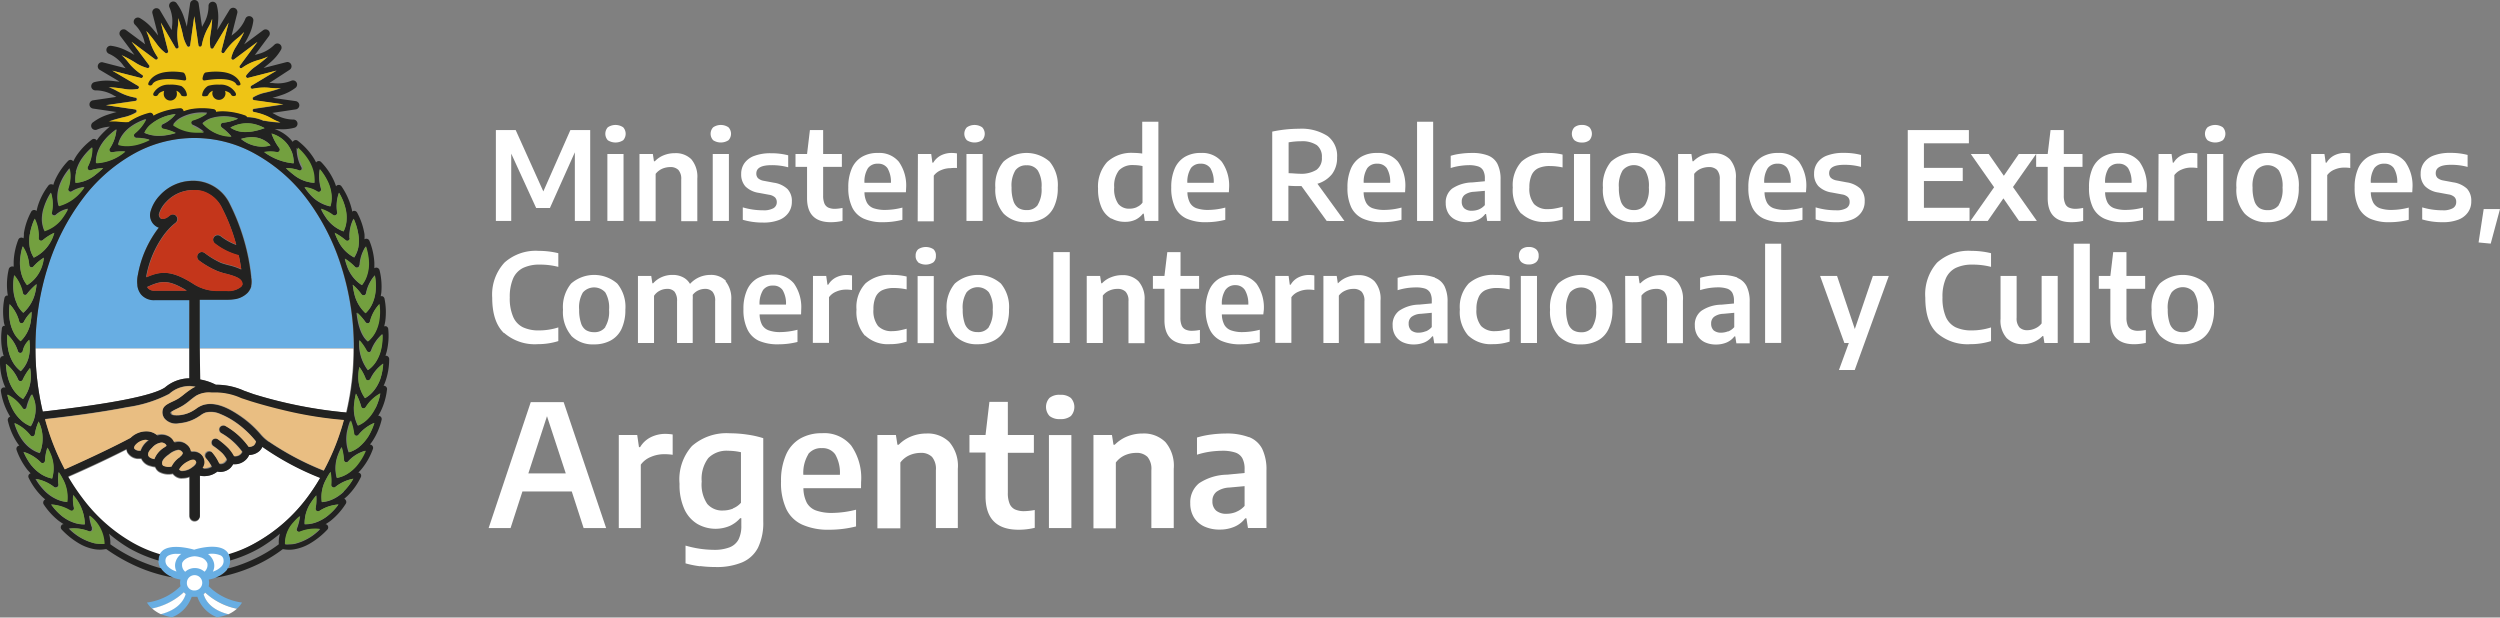 <svg xmlns="http://www.w3.org/2000/svg" viewBox="0 0 341.92 84.46"><rect x="0" y="0" width="341.92" height="84.46" fill="#808080" stroke="none"/><defs><style>.cls-1{fill:#68aee3;}.cls-2{fill:#fff;}.cls-3{fill:#222221;}.cls-4{fill:#eec415;}.cls-5{fill:#73a03f;}.cls-6{fill:#c4361b;}.cls-7{fill:#e9be82;}</style></defs><title>Recurso 2</title><g id="Capa_2" data-name="Capa 2"><g id="Capa_1-2" data-name="Capa 1"><path class="cls-1" d="M25.9,41H21.18a2.32,2.32,0,0,1-1.89-.79,2.49,2.49,0,0,1-.49-1.16.41.41,0,0,1,0-.11,4.09,4.09,0,0,1,.07-1.42,14.88,14.88,0,0,1,2.86-6.44,1.3,1.3,0,0,1-.32-.14,1.83,1.83,0,0,1-.83-2,5.24,5.24,0,0,1,1.32-2.24,6.12,6.12,0,0,1,4.34-2,5.53,5.53,0,0,1,5.24,3.17,29.08,29.08,0,0,1,2.92,9.91l0,.13a2.91,2.91,0,0,1,0,1.16l0,.11a2.24,2.24,0,0,1-.48.83,3.08,3.08,0,0,1-1.86.88,4.82,4.82,0,0,1-.83.07H27.31v6.66H48.36a36.61,36.61,0,0,0-1.73-11.25A30.7,30.7,0,0,0,42,27.25,22.5,22.5,0,0,0,35,21.1a17,17,0,0,0-16.85,0,22.5,22.5,0,0,0-6.92,6.15,30.7,30.7,0,0,0-4.68,9.16A36.61,36.61,0,0,0,4.85,47.66h21Z"/><path class="cls-2" d="M4.85,47.66a37.41,37.41,0,0,0,1,8.64c9.41-1.07,15-2.18,16.7-3.29a5.25,5.25,0,0,1,3.35-1.27V47.66Z"/><path class="cls-2" d="M27.31,51.9a7.46,7.46,0,0,1,2.15.72h.21a9.2,9.2,0,0,1,3.65.82l1.31.46a61.39,61.39,0,0,0,12.7,2.52,37.31,37.31,0,0,0,1-8.76h-21Z"/><path class="cls-3" d="M25.21,15.18Z"/><polyline class="cls-3" points="20.82 15.83 20.82 15.83 20.82 15.83 20.82 15.83"/><path class="cls-2" d="M35.88,61.09a1.88,1.88,0,0,1-.38.55,2.14,2.14,0,0,1-1.42.55,2.07,2.07,0,0,1-.35.55,2.22,2.22,0,0,1-1.84.72,2.9,2.9,0,0,1-.37.5,2,2,0,0,1-1.79.54,3.13,3.13,0,0,1-.73.42,3,3,0,0,1-1.69.14v5.58a.7.7,0,0,1-.71.7.7.7,0,0,1-.7-.7V65.29a2.5,2.5,0,0,1-.91.18,1.5,1.5,0,0,1-.37,0,1.61,1.61,0,0,1-1-.61,2.69,2.69,0,0,1-1.88-.27,1.33,1.33,0,0,1-.53-.66,3.35,3.35,0,0,1-.67-.14,1.83,1.83,0,0,1-1.23-1c-.14,0-.31,0-.49,0a1.78,1.78,0,0,1-1.43-.89,1.9,1.9,0,0,1-.11-.39c-3,1.54-6.42,3.08-8,3.76a28.44,28.44,0,0,0,1.94,2.92,22.5,22.5,0,0,0,6.92,6.15,17.65,17.65,0,0,0,3.72,1.57,1.66,1.66,0,0,1,.55-.6c1.21-.79,3.51-.21,4.15,0,.65-.18,2.95-.76,4.16,0a1.66,1.66,0,0,1,.55.6A17.65,17.65,0,0,0,35,74.22,22.39,22.39,0,0,0,42,68.07a27.78,27.78,0,0,0,1.83-2.74,38.07,38.07,0,0,1-7.9-4.24"/><path class="cls-1" d="M28.54,80.19a2.42,2.42,0,0,0,.06-.48,2.12,2.12,0,0,0-.05-.44A4.44,4.44,0,0,0,31,78a2.07,2.07,0,0,0,.46-1.59,1.67,1.67,0,0,0-.74-1.23c-1.21-.79-3.51-.21-4.16,0-.64-.18-2.94-.76-4.15,0a1.64,1.64,0,0,0-.74,1.23A2.07,2.07,0,0,0,22.17,78a4.46,4.46,0,0,0,2.51,1.26,2.12,2.12,0,0,0-.05.44,1.84,1.84,0,0,0,.06.47,8.09,8.09,0,0,1-4.59,2.24,3.88,3.88,0,0,0,.7.84A9,9,0,0,0,25.14,81a2.13,2.13,0,0,0,.22.21c-.15.59-.79,2.1-3.39,2.76a6,6,0,0,0,1.57.45,4.68,4.68,0,0,0,2.68-2.8,2.56,2.56,0,0,0,.39,0,2.34,2.34,0,0,0,.38,0,4.63,4.63,0,0,0,2.68,2.8A6.1,6.1,0,0,0,31.24,84c-2.6-.65-3.24-2.15-3.39-2.75a1.45,1.45,0,0,0,.22-.21,9,9,0,0,0,4.33,2.21,3.33,3.33,0,0,0,.7-.84,8,8,0,0,1-4.56-2.23"/><path class="cls-2" d="M30.24,76a.72.72,0,0,1,.33.56,1.1,1.1,0,0,1-.25.88,2.75,2.75,0,0,1-1.21.74,1.72,1.72,0,0,0,.09-1.4,2.13,2.13,0,0,0-.75-1,3.06,3.06,0,0,1,1.79.21"/><path class="cls-2" d="M24.88,77.08c.35-.94,1.67-1,1.72-1h0a2.7,2.7,0,0,1,.76.13,1.38,1.38,0,0,1,1,.83,1.22,1.22,0,0,1-.39,1.15,2,2,0,0,0-1.32-.5,1.94,1.94,0,0,0-1.32.51,1.21,1.21,0,0,1-.41-1.16"/><path class="cls-2" d="M24.1,78.15a2.75,2.75,0,0,1-1.21-.74,1.1,1.1,0,0,1-.25-.88A.74.74,0,0,1,23,76a2.29,2.29,0,0,1,1.19-.25c.2,0,.4,0,.61,0a2.08,2.08,0,0,0-.75,1,1.72,1.72,0,0,0,.09,1.4"/><path class="cls-2" d="M25.56,79.71a1.05,1.05,0,1,1,1.05,1.05,1,1,0,0,1-1.05-1.05"/><path class="cls-2" d="M32.4,83.26a9,9,0,0,1-4.33-2.21,1.45,1.45,0,0,1-.22.21c.15.6.79,2.1,3.39,2.75a4.65,4.65,0,0,0,1.16-.75"/><path class="cls-2" d="M25.14,81a9,9,0,0,1-4.34,2.22A4.93,4.93,0,0,0,22,84c2.6-.66,3.24-2.17,3.4-2.76a1.51,1.51,0,0,1-.23-.21"/><path class="cls-3" d="M52.94,53.27a.47.47,0,0,0-.16-.4.42.42,0,0,0-.32-.11,4.35,4.35,0,0,0,.25-.59,9.29,9.29,0,0,0,.52-3.06.47.47,0,0,0-.2-.38.45.45,0,0,0-.31-.07c.06-.19.12-.39.17-.58A9.15,9.15,0,0,0,53.1,45a.44.44,0,0,0-.24-.36.45.45,0,0,0-.32,0c.06-.22.11-.45.15-.68a9.43,9.43,0,0,0-.1-3.11.47.47,0,0,0-.27-.33.5.5,0,0,0-.24,0c0-.16.05-.32.07-.48a9.29,9.29,0,0,0-.24-3.09.47.47,0,0,0-.29-.32.45.45,0,0,0-.42.06h0c0-.25,0-.5,0-.75a9.29,9.29,0,0,0-.67-3,.47.47,0,0,0-.33-.28.44.44,0,0,0-.35.07,5.62,5.62,0,0,0,0-.7,9.25,9.25,0,0,0-1-2.94.44.44,0,0,0-.69-.14c0-.22-.08-.43-.13-.64a9.42,9.42,0,0,0-1.32-2.82.46.46,0,0,0-.38-.2.44.44,0,0,0-.37.19,6.16,6.16,0,0,0-.28-.74,9.17,9.17,0,0,0-1.75-2.57.45.45,0,0,0-.7.05,5.24,5.24,0,0,0-.41-.73,9.15,9.15,0,0,0-2.1-2.24.45.45,0,0,0-.42-.07.42.42,0,0,0-.26.23,5.19,5.19,0,0,0-2.47-1.75l.56,0a6.3,6.3,0,0,0,2.17-.2.57.57,0,0,0-.14-1.11,4.94,4.94,0,0,1-2.53-.7l-.38-.21,3.2-.48a.57.57,0,0,0,.49-.56.58.58,0,0,0-.49-.57l-3.18-.45c.37-.1.8-.23,1.24-.38a6.47,6.47,0,0,0,1.92-1,.57.57,0,0,0,.13-.72.56.56,0,0,0-.69-.25,4.82,4.82,0,0,1-2.6.32l-.43,0L39.6,9.55a.57.57,0,0,0,.23-.71.56.56,0,0,0-.66-.34l-3.12.8c.3-.24.65-.52,1-.83a6.47,6.47,0,0,0,1.39-1.68.57.57,0,0,0-.89-.69,4.85,4.85,0,0,1-2.28,1.3l-.41.12,1.92-2.58a.57.57,0,0,0-.8-.8L33.39,6.07c.2-.33.41-.73.62-1.16a6.36,6.36,0,0,0,.64-2.08.56.56,0,0,0-.42-.6.55.55,0,0,0-.66.31A4.94,4.94,0,0,1,32,4.61a3.92,3.92,0,0,0-.33.27l.79-3.12a.58.58,0,0,0-1.05-.44L29.71,4.11c.05-.38.1-.84.13-1.32A6.61,6.61,0,0,0,29.63.63a.57.57,0,0,0-1.11.14,4.83,4.83,0,0,1-.69,2.53l-.2.37L27.17.49A.58.58,0,0,0,26.6,0h0A.57.57,0,0,0,26,.49l-.45,3.16c-.1-.36-.22-.79-.37-1.22A6.61,6.61,0,0,0,24.2.5a.57.57,0,0,0-1,.56,4.83,4.83,0,0,1,.32,2.6c0,.15,0,.29-.05.44L21.83,1.32a.57.57,0,0,0-1,.44l.8,3.1c-.24-.3-.51-.64-.82-1a6.73,6.73,0,0,0-1.68-1.39.57.57,0,0,0-.69.89,4.85,4.85,0,0,1,1.3,2.28c0,.14.08.27.12.42l-2.6-1.93a.57.57,0,0,0-.8.8l1.93,2.58c-.33-.19-.72-.41-1.14-.61a6.43,6.43,0,0,0-2.08-.64.57.57,0,0,0-.3,1.08A4.81,4.81,0,0,1,16.9,9l.28.33L14,8.51a.57.57,0,0,0-.43,1l2.78,1.65c-.38,0-.83-.09-1.3-.12a6.94,6.94,0,0,0-2.17.2.59.59,0,0,0-.4.62.58.58,0,0,0,.54.5,4.83,4.83,0,0,1,2.53.69l.37.2-3.19.47a.57.57,0,0,0,0,1.13l3.22.47c-.38.1-.81.23-1.26.38a6.72,6.72,0,0,0-1.93,1,.57.57,0,0,0,.56,1,5.63,5.63,0,0,1,1.7-.38,12.07,12.07,0,0,0-1.43,1.39,5.74,5.74,0,0,0-.36.5.45.45,0,0,0-.24-.19.45.45,0,0,0-.42.07,9.27,9.27,0,0,0-2.15,2.26c-.15.24-.28.48-.4.72a.52.52,0,0,0-.3-.2.48.48,0,0,0-.41.14,9.44,9.44,0,0,0-1.76,2.57,6,6,0,0,0-.26.71A.46.46,0,0,0,7,25.2a.44.44,0,0,0-.39.19,9.07,9.07,0,0,0-1.43,2.75c-.07.24-.13.49-.18.72a.46.46,0,0,0-.73.09,9.11,9.11,0,0,0-1,2.94c0,.24,0,.47-.06.71a.43.43,0,0,0-.39-.09.43.43,0,0,0-.32.28,9.23,9.23,0,0,0-.63,3q0,.35,0,.69a.47.47,0,0,0-.38,0,.48.48,0,0,0-.29.32A9.34,9.34,0,0,0,1,39.9a4.85,4.85,0,0,0,.08.53.64.64,0,0,0-.2,0,.47.47,0,0,0-.27.33,9.16,9.16,0,0,0-.1,3.11c0,.24.09.48.15.7a.61.61,0,0,0-.18,0A.45.45,0,0,0,.25,45a9,9,0,0,0,.1,3.1,5.87,5.87,0,0,0,.16.6.52.52,0,0,0-.3.06.47.47,0,0,0-.21.38,9,9,0,0,0,.43,3.08A6.21,6.21,0,0,0,.74,53H.68a.46.46,0,0,0-.42.1.47.47,0,0,0-.14.41,9.14,9.14,0,0,0,1,3,4.48,4.48,0,0,0,.28.47.42.42,0,0,0-.21.13.45.45,0,0,0-.12.41,9.3,9.3,0,0,0,1.18,2.88c.12.19.25.37.39.55a.44.44,0,0,0-.31.17.47.47,0,0,0-.06.43,9.48,9.48,0,0,0,1.5,2.73l.42.46a.43.43,0,0,0-.26.2.44.44,0,0,0,0,.43,9.32,9.32,0,0,0,1.81,2.54c.14.14.3.27.45.4a.45.45,0,0,0-.23.22.47.47,0,0,0,0,.43A9.54,9.54,0,0,0,8,71.21c.23.17.47.33.71.48l-.1,0a.45.45,0,0,0-.17.74,10.63,10.63,0,0,0,2.41,1.92,6.27,6.27,0,0,0,2,.75,4.32,4.32,0,0,0,1.6,0l.09,0A24.19,24.19,0,0,0,19,77.6a21.72,21.72,0,0,0,3.92,1.24l.79.15a3.41,3.41,0,0,1-1.5-1,1.51,1.51,0,0,1-.18-.26,21.91,21.91,0,0,1-6.94-3.29.11.11,0,0,0,0,0A4.3,4.3,0,0,0,14.91,73,19.72,19.72,0,0,0,17.7,75a18.88,18.88,0,0,0,4,1.67,1.94,1.94,0,0,1,0-.24,1.65,1.65,0,0,1,.19-.63,17.65,17.65,0,0,1-3.72-1.57,22.39,22.39,0,0,1-6.92-6.15,28.44,28.44,0,0,1-1.94-2.92c1.54-.68,5-2.22,8-3.76a1.9,1.9,0,0,0,.11.39,1.78,1.78,0,0,0,1.43.89c.18,0,.35,0,.49,0a1.83,1.83,0,0,0,1.23,1,3.35,3.35,0,0,0,.67.14,1.37,1.37,0,0,0,.53.66,2.69,2.69,0,0,0,1.88.27,1.61,1.61,0,0,0,1,.61,1.5,1.5,0,0,0,.37,0,2.5,2.5,0,0,0,.91-.18v5.35a.7.7,0,0,0,.7.7.7.7,0,0,0,.71-.7V65.06A3,3,0,0,0,29,64.92a3.13,3.13,0,0,0,.73-.42A2,2,0,0,0,31.52,64a2.9,2.9,0,0,0,.37-.5,2.22,2.22,0,0,0,1.84-.72,2.07,2.07,0,0,0,.35-.55,2.14,2.14,0,0,0,1.42-.55,1.76,1.76,0,0,0,.38-.55,38.07,38.07,0,0,0,7.9,4.24A27.78,27.78,0,0,1,42,68.07,22.5,22.5,0,0,1,35,74.22a17.65,17.65,0,0,1-3.72,1.57,1.85,1.85,0,0,1,.19.63,1.93,1.93,0,0,1,0,.24,18.24,18.24,0,0,0,4-1.67,20.27,20.27,0,0,0,2.82-2,4.13,4.13,0,0,0-.16,1.39s0,0,0,.06a18.36,18.36,0,0,1-3.11,1.89,19.83,19.83,0,0,1-3.71,1.39l-.16,0A1.43,1.43,0,0,1,31,78a3.47,3.47,0,0,1-1.54,1,16.89,16.89,0,0,0,2.09-.44,21.57,21.57,0,0,0,3.87-1.45,19.71,19.71,0,0,0,3.25-2l.07,0a4.17,4.17,0,0,0,1.61,0,6.27,6.27,0,0,0,2-.75,10.63,10.63,0,0,0,2.41-1.92.45.45,0,0,0-.17-.74l-.07,0c.24-.15.48-.31.72-.49a9.54,9.54,0,0,0,2.07-2.34.47.47,0,0,0,0-.43.45.45,0,0,0-.23-.22l.45-.4a9.32,9.32,0,0,0,1.81-2.54.44.44,0,0,0,0-.43.45.45,0,0,0-.33-.22,5.56,5.56,0,0,0,.46-.5A9.19,9.19,0,0,0,51,61.41a.45.45,0,0,0-.41-.61h0c.13-.16.26-.33.38-.51a9.32,9.32,0,0,0,1.22-2.86.45.45,0,0,0-.1-.42.48.48,0,0,0-.37-.15,5.11,5.11,0,0,0,.35-.61,9,9,0,0,0,.86-3m-.54-3.54s0,0,0,0A8,8,0,0,1,52,51.87a5.42,5.42,0,0,1-.94,1.65,4.22,4.22,0,0,1-1.13.94h0a4.93,4.93,0,0,1-.91-3.1,7.74,7.74,0,0,1,.12-1.16h0a6.51,6.51,0,0,1,.87,1.6.33.33,0,0,0,.3.23.34.34,0,0,0,.32-.19,5.39,5.39,0,0,1,1.73-2.09h0m-.08-4h0s0,0,0,0a7.74,7.74,0,0,1-.21,2.15,5.46,5.46,0,0,1-.77,1.73,4,4,0,0,1-1,1h0a0,0,0,0,1,0,0,6,6,0,0,1-1.18-4.09l0,0s0,0,0,0a7.12,7.12,0,0,1,1,1.44.35.35,0,0,0,.32.19.34.34,0,0,0,.29-.22,5.39,5.39,0,0,1,1.53-2.25m-.44-4.11h0l0,0a8.18,8.18,0,0,1,0,2.16,5.43,5.43,0,0,1-.59,1.81,4.46,4.46,0,0,1-.94,1.15h0c-1.1-.91-1.43-2.86-1.53-3.94l0,0s0,0,0,0A6.83,6.83,0,0,1,50,44.05a.34.34,0,0,0,.34.15.32.32,0,0,0,.27-.24,5.4,5.4,0,0,1,1.3-2.39m-.65-3.9h0l0,0a7.94,7.94,0,0,1,.1,2.15,5.38,5.38,0,0,1-.51,1.84A4.08,4.08,0,0,1,50,42.84h0a5.17,5.17,0,0,1-1.56-2.73,8.63,8.63,0,0,1-.2-1.15s0,0,0,0h0a6.68,6.68,0,0,1,1.19,1.29.34.34,0,0,0,.61-.12,5.26,5.26,0,0,1,1.18-2.44M20,37.92l0-.16a13.85,13.85,0,0,1,2.37-5.59,9.43,9.43,0,0,1,1.4-1.52l.25-.2a.64.64,0,0,0,.09-.88.63.63,0,0,0-.87-.13,1.61,1.61,0,0,0-.27.21c-.6.41-.94.28-1,.23a.64.64,0,0,1-.22-.69,4,4,0,0,1,1-1.61l0,0A5,5,0,0,1,26.25,26h.06a4.08,4.08,0,0,1,1.49.21,4.4,4.4,0,0,1,2.58,2.3,25.07,25.07,0,0,1,1.93,5,8.24,8.24,0,0,1-2.12-1.18.64.64,0,0,0-.9.08.61.61,0,0,0-.14.47.68.68,0,0,0,.23.44,8.92,8.92,0,0,0,3.27,1.63c.13.58.24,1.2.35,1.92a8.52,8.52,0,0,0-1.76-.6c-.38-.1-.73-.2-1-.3A11.15,11.15,0,0,1,28,34.61a.64.64,0,0,0-.9.1.65.65,0,0,0,.1.9,11.57,11.57,0,0,0,2.56,1.47,9.58,9.58,0,0,0,1.14.36c1.52.4,2.21.71,2.24,1.46a.94.94,0,0,1-.19.32,2.74,2.74,0,0,1-1.92.55H29.56a6,6,0,0,1-3-.88c-3.24-2.09-4.71-1.76-6.53-1m5.52,1.85H21.18a1.16,1.16,0,0,1-.94-.33s-.07-.11-.11-.17c1.83-.83,2.8-1.12,5.42.5m1.76,7.89V41h3.86a5.81,5.81,0,0,0,.83-.06,3.14,3.14,0,0,0,1.86-.89,2.39,2.39,0,0,0,.48-.83l0-.11a2.91,2.91,0,0,0,0-1.16l0-.13a29.08,29.08,0,0,0-2.92-9.91,5.53,5.53,0,0,0-5.24-3.17,6.12,6.12,0,0,0-4.34,2A5.24,5.24,0,0,0,20.57,29a1.83,1.83,0,0,0,.83,2,1.3,1.3,0,0,0,.32.14,14.76,14.76,0,0,0-2.86,6.44,4.08,4.08,0,0,0-.07,1.42.41.41,0,0,0,0,.11,2.49,2.49,0,0,0,.49,1.16,2.32,2.32,0,0,0,1.89.79H25.9V51.74A5.25,5.25,0,0,0,22.55,53c-1.67,1.11-7.29,2.22-16.7,3.29a37.41,37.41,0,0,1-1-8.64A36.56,36.56,0,0,1,6.58,36.41a30.7,30.7,0,0,1,4.68-9.16,22.39,22.39,0,0,1,6.92-6.15A17,17,0,0,1,35,21.1,22.5,22.5,0,0,1,42,27.25a30.7,30.7,0,0,1,4.68,9.16,36.56,36.56,0,0,1,1.73,11.25,37.31,37.31,0,0,1-1,8.76,62.41,62.41,0,0,1-12.7-2.51l-1.31-.47a9.2,9.2,0,0,0-3.65-.82h-.21a7.46,7.46,0,0,0-2.15-.72Zm8.9-30.12a8.83,8.83,0,0,1-1.5.43,5.4,5.4,0,0,1-1.1.11,3.54,3.54,0,0,1-2.1-.61s0,0,0,0v0A4.37,4.37,0,0,1,32.75,17a4.5,4.5,0,0,1,1.79-.06,5.61,5.61,0,0,1,1.67.6,0,0,0,0,1,0,0s0,0,0,0M37,19.86s0,0,0,0l0,0a4,4,0,0,1-1.08.2h-.16A4.62,4.62,0,0,1,32.94,19a0,0,0,0,1,0,0h0a5.27,5.27,0,0,1,1.22-.24A3.48,3.48,0,0,1,37,19.86m-4.5-3.61a6.77,6.77,0,0,1-2.05.54.34.34,0,0,0-.15.61,6.92,6.92,0,0,1,1.34,1.24,0,0,0,0,1,0,0h0a5.32,5.32,0,0,1-3.95-1.8,0,0,0,0,1,0,0,3.37,3.37,0,0,1,1.08-.66,6.11,6.11,0,0,1,3.74,0h0a0,0,0,0,1,0,0m-4.21-.69a5.91,5.91,0,0,1-1.92.93.34.34,0,0,0-.24.31.35.35,0,0,0,.22.33A5.86,5.86,0,0,1,27.9,18s0,0,0,0l0,0c-.24,0-.52,0-.84,0a5.62,5.62,0,0,1-3.37-1,0,0,0,0,1,0,0,3,3,0,0,1,.92-.86,6.17,6.17,0,0,1,3.71-.73h0a0,0,0,0,1,0,0M24,15.63A4.58,4.58,0,0,1,22.27,17a.35.35,0,0,0-.19.35.34.34,0,0,0,.27.29,6.84,6.84,0,0,1,1.68.56s0,0,0,0,0,0,0,0a7.64,7.64,0,0,1-1.12.28,6.53,6.53,0,0,1-1.16.11,4.73,4.73,0,0,1-2-.41s0,0,0,0a3.34,3.34,0,0,1,.71-1A6.27,6.27,0,0,1,24,15.59h0a0,0,0,0,1,0,0m-5.56,2.65a.34.34,0,0,0-.1.38.35.35,0,0,0,.32.22h0a5.66,5.66,0,0,1,.86.06,4.6,4.6,0,0,1,.9.19l0,0s0,0,0,0a7.6,7.6,0,0,1-1.07.45,6,6,0,0,1-2,.37,4.3,4.3,0,0,1-1.2-.16s0,0,0,0c.15-.71.81-2.47,3.82-3.49,0,0,0,0,0,0a0,0,0,0,1,0,0,5.54,5.54,0,0,1-1.52,1.93m30.72,18A5.26,5.26,0,0,1,50,33.71h0a0,0,0,0,1,0,0,8,8,0,0,1,.4,2.12,5.22,5.22,0,0,1-.26,1.88A4,4,0,0,1,49.48,39h0a5,5,0,0,1-2-2.52,7.79,7.79,0,0,1-.33-1.1v0h0a7.06,7.06,0,0,1,1.38,1.12.33.33,0,0,0,.36.09.33.33,0,0,0,.23-.29m-1.34-3.73a5.23,5.23,0,0,1,.56-2.65s0,0,0,0h0A8,8,0,0,1,49,32,5,5,0,0,1,49,33.88a4.09,4.09,0,0,1-.55,1.35h0a5,5,0,0,1-2.21-2.31,9,9,0,0,1-.45-1.05,0,0,0,0,1,0,0,0,0,0,0,1,0,0,8,8,0,0,1,1.49,1,.34.34,0,0,0,.36.06.35.35,0,0,0,.2-.32M45.94,29.4h0a.34.34,0,0,0,.16-.35,5.32,5.32,0,0,1,.25-2.69l0,0s0,0,0,0a7.69,7.69,0,0,1,.85,2,5.16,5.16,0,0,1,.17,1.89,3.82,3.82,0,0,1-.4,1.4h0a5,5,0,0,1-2.52-2.06,6.09,6.09,0,0,1-.56-1,0,0,0,0,1,0,0s0,0,0,0a5.36,5.36,0,0,1,1.63.85.37.37,0,0,0,.38,0m-2.53-3.24a.36.36,0,0,0,.4,0,.35.35,0,0,0,.12-.37,5.91,5.91,0,0,1-.17-2.67,0,0,0,0,1,0,0h0a7.94,7.94,0,0,1,1.14,1.8,5.49,5.49,0,0,1,.47,1.84,4.29,4.29,0,0,1-.16,1.44l0,0h0a5.08,5.08,0,0,1-2.76-1.62,7.29,7.29,0,0,1-.77-1,0,0,0,0,1,0,0l0,0a3.81,3.81,0,0,1,1.7.59m-2.52-2.88a.34.34,0,0,0,.38-.09.35.35,0,0,0,0-.38,5.34,5.34,0,0,1-.63-2.62,0,0,0,0,1,0,0s0,0,0,0a7.66,7.66,0,0,1,1.4,1.6,5.42,5.42,0,0,1,.77,1.75A4.33,4.33,0,0,1,43,25a0,0,0,0,1,0,0h-.06a4.9,4.9,0,0,1-2.83-1.13,9.76,9.76,0,0,1-1-.87,0,0,0,0,1,0,0h.14a5.24,5.24,0,0,1,1.64.3m-1-2.62a4.5,4.5,0,0,1,.3,1.64s0,0,0,0H40a8,8,0,0,1-3.86-1.5v0l0,0a4.74,4.74,0,0,1,1.72,0,.32.32,0,0,0,.36-.14.33.33,0,0,0,0-.39,7.26,7.26,0,0,1-1.07-2s0,0,0,0h0a4.15,4.15,0,0,1,2.73,2.43m-25.1-4.09.2-.07a20,20,0,0,1,2-.56,5.69,5.69,0,0,0,1.56-.61.24.24,0,0,0,.1-.25.25.25,0,0,0-.19-.18l-4-.58,4-.58a.23.23,0,0,0,0-.46,7.32,7.32,0,0,1-1.77-.54c-.26-.11-.49-.24-.7-.35a6,6,0,0,0-1.14-.52H15a18,18,0,0,1,2,.24,5.19,5.19,0,0,0,1.68,0A.25.25,0,0,0,19,12a.26.26,0,0,0-.11-.25L15.37,9.67l3.91,1a.23.23,0,0,0,.27-.14.21.21,0,0,0-.09-.28A8,8,0,0,1,18,9.06c-.2-.21-.36-.41-.51-.6a7.24,7.24,0,0,0-.86-.92l.19.09a16.72,16.72,0,0,1,1.79,1,5.82,5.82,0,0,0,1.54.67.23.23,0,0,0,.24-.1.23.23,0,0,0,0-.27L18,5.72l3.24,2.4a.23.23,0,0,0,.32-.32,8,8,0,0,1-.86-1.63c-.1-.27-.17-.51-.24-.75A7.42,7.42,0,0,0,20,4.25l.14.15c.57.65,1,1.3,1.27,1.62A5.63,5.63,0,0,0,22.6,7.23a.26.26,0,0,0,.27,0A.26.26,0,0,0,23,7L22,3.09,24,6.54a.21.21,0,0,0,.28.09.22.22,0,0,0,.14-.26,7.55,7.55,0,0,1-.18-1.84c0-.28,0-.54.06-.78a5.7,5.7,0,0,0,.05-1.26c0,.07.05.14.07.2.28.82.47,1.59.56,2a4.86,4.86,0,0,0,.61,1.56.25.25,0,0,0,.24.11.23.23,0,0,0,.18-.2l.56-3.95.57,4a.23.23,0,0,0,.23.2.23.23,0,0,0,.23-.19,7.88,7.88,0,0,1,.54-1.77,7.61,7.61,0,0,1,.35-.7,6,6,0,0,0,.52-1.14c0,.07,0,.14,0,.21a18.28,18.28,0,0,1-.24,2,5.56,5.56,0,0,0,0,1.68.24.24,0,0,0,.19.18.22.22,0,0,0,.24-.11l2.06-3.46L30.27,7a.24.24,0,0,0,.14.27.23.23,0,0,0,.28-.1,8.25,8.25,0,0,1,1.18-1.42c.2-.19.4-.35.59-.51a6.58,6.58,0,0,0,.92-.86l-.09.19c-.38.78-.79,1.46-1,1.8a4.91,4.91,0,0,0-.67,1.53.24.24,0,0,0,.1.25.23.23,0,0,0,.26,0L35.2,5.72,32.8,9a.23.23,0,0,0,0,.3.24.24,0,0,0,.3,0,7,7,0,0,1,1.62-.87c.27-.1.51-.17.75-.24a6.55,6.55,0,0,0,1.17-.44l-.15.14A19.58,19.58,0,0,1,34.9,9.14a5.61,5.61,0,0,0-1.2,1.16.23.23,0,0,0,.24.36l3.9-1-3.45,2.07a.23.23,0,0,0,.17.42A7.63,7.63,0,0,1,36.4,12c.28,0,.53,0,.78.07a6.35,6.35,0,0,0,1.25,0l-.2.07a18.18,18.18,0,0,1-2,.56,5.34,5.34,0,0,0-1.56.61.23.23,0,0,0-.1.24.23.23,0,0,0,.19.18l4,.57-4,.6a.23.23,0,0,0-.2.23.23.23,0,0,0,.2.22,7.82,7.82,0,0,1,1.76.54c.26.12.48.24.7.36a6.32,6.32,0,0,0,1.14.52h-.21a18.28,18.28,0,0,1-2-.24l-.11,0a5.75,5.75,0,0,0-2.2-.49v0a.46.46,0,0,0-.3-.32,9.44,9.44,0,0,0-3-.58,6.07,6.07,0,0,0-1,.07.28.28,0,0,0,0-.13.43.43,0,0,0-.35-.24,9.47,9.47,0,0,0-3.07,0,6.36,6.36,0,0,0-1,.29.42.42,0,0,0-.12-.26.44.44,0,0,0-.37-.15,9.59,9.59,0,0,0-3,.7,4.78,4.78,0,0,0-.64.32.43.43,0,0,0-.16-.3.44.44,0,0,0-.41-.09,9.24,9.24,0,0,0-2.85,1.27l-.05,0a4.3,4.3,0,0,1-.62,0c-.17,0-.72-.05-.78-.06a6.45,6.45,0,0,0-1.26,0m1.08,1.16s0,0,0,0,0,0,0,0A5.38,5.38,0,0,1,15,20.31a.32.32,0,0,0,0,.37.34.34,0,0,0,.35.14,7.2,7.2,0,0,1,1.73-.1s0,0,0,0a0,0,0,0,1,0,0,6.57,6.57,0,0,1-3.79,1.57h-.17a0,0,0,0,1,0,0c-.05-.76.14-2.72,2.73-4.58m-5.49,5.81a5.58,5.58,0,0,1,.76-1.75,8.33,8.33,0,0,1,1.45-1.63h0l0,0A5.27,5.27,0,0,1,12,22.81a.35.35,0,0,0,.05.38.32.32,0,0,0,.36.09A7,7,0,0,1,14.1,23h0s0,0,0,0a9.87,9.87,0,0,1-1,.87A4.84,4.84,0,0,1,10.46,25h-.12l0,0a4,4,0,0,1,.06-1.47m-.88-.47a0,0,0,0,1,0,0h0a5.28,5.28,0,0,1-.2,2.7.35.35,0,0,0,.12.38.33.33,0,0,0,.39,0,4.08,4.08,0,0,1,1.69-.58h0v0a6.08,6.08,0,0,1-3.51,2.59h0s0,0,0,0c-.24-.73-.57-2.67,1.47-5.13M6,28.34a8.33,8.33,0,0,1,.94-2h0a0,0,0,0,1,0,0,5.28,5.28,0,0,1,.13,2.7.34.34,0,0,0,.18.36.33.33,0,0,0,.39-.05,3.34,3.34,0,0,1,1.64-.81h0v0a7.49,7.49,0,0,1-.66,1.1,4.88,4.88,0,0,1-2.56,1.92h0a4,4,0,0,1-.34-1.42A5.18,5.18,0,0,1,6,28.34M4.09,32a8,8,0,0,1,.63-2.07h0a5.27,5.27,0,0,1,.54,2.66.34.34,0,0,0,.56.27,6.76,6.76,0,0,1,1.57-1h0a0,0,0,0,0,0,0,4.91,4.91,0,0,1-.37,1,5.18,5.18,0,0,1-2.4,2.38h0a3.88,3.88,0,0,1-.54-1.34,5.24,5.24,0,0,1,0-1.9m-1,1.71a0,0,0,0,1,0,0s0,0,0,0A5.42,5.42,0,0,1,4,36.24a.33.33,0,0,0,.23.29.35.35,0,0,0,.36-.1A6.2,6.2,0,0,1,6,35.23H6s0,0,0,0a4.84,4.84,0,0,1-.24,1.05A4.81,4.81,0,0,1,3.72,39h0A4.08,4.08,0,0,1,3,37.69a5.45,5.45,0,0,1-.28-1.88,8,8,0,0,1,.37-2.13M1.9,37.62h0a5.47,5.47,0,0,1,1.18,2.44.33.33,0,0,0,.26.27.34.34,0,0,0,.34-.14A7.44,7.44,0,0,1,5,38.85H5v0a6.32,6.32,0,0,1-.15,1.05A5.32,5.32,0,0,1,3.2,42.78h0a3.93,3.93,0,0,1-.86-1.17,5.33,5.33,0,0,1-.51-1.83,7.64,7.64,0,0,1,.1-2.16m-.6,4,0,0h0A5.4,5.4,0,0,1,2.64,44a.34.34,0,0,0,.29.25A.36.36,0,0,0,3.27,44a4.7,4.7,0,0,1,1.05-1.38h0v0a7.66,7.66,0,0,1-.09,1.19,4.78,4.78,0,0,1-1.41,2.84h0a4.11,4.11,0,0,1-.92-1.13,5.43,5.43,0,0,1-.59-1.81,7.78,7.78,0,0,1,0-2.16M1,45.74s0,0,0,0H1l.25.25A5.32,5.32,0,0,1,2.45,48,.34.34,0,0,0,3.11,48,2.86,2.86,0,0,1,4,46.49s0,0,0,0,0,0,0,0a6,6,0,0,1,0,2,4.06,4.06,0,0,1-1.16,2.29h0c-.62-.45-2-1.83-1.85-5m-.16,4h0l.27.23a5.39,5.39,0,0,1,1.4,1.92.34.34,0,0,0,.31.19h0a.33.33,0,0,0,.31-.2,7.14,7.14,0,0,1,1-1.6h0a5.16,5.16,0,0,1-.95,4.24h0C2.49,54.19.94,53,.8,49.8v0M1,54v0h0a5.32,5.32,0,0,1,2,1.82.32.32,0,0,0,.34.14.34.34,0,0,0,.27-.26h0a6.9,6.9,0,0,1,.68-1.76h0A4.85,4.85,0,0,1,4.78,55a4.55,4.55,0,0,1-.56,3.31h0a4,4,0,0,1-1.26-.77A5.38,5.38,0,0,1,1.75,56,8.3,8.3,0,0,1,1,54m1,3.9s0,0,0,0H2l.33.15a5.67,5.67,0,0,1,1.83,1.52.32.32,0,0,0,.35.12.34.34,0,0,0,.25-.28,6.64,6.64,0,0,1,.52-1.74h0a5.29,5.29,0,0,1,.16,4.31h0c-.74-.21-2.56-1-3.48-4.06m2.35,5.78A8.56,8.56,0,0,1,3.21,61.8a0,0,0,0,1,0,0,0,0,0,0,1,0,0l.34.11a5.63,5.63,0,0,1,2,1.3A.33.33,0,0,0,6.15,63a7,7,0,0,1,.31-1.76l0,0,0,0a6.92,6.92,0,0,1,.49,1,4.87,4.87,0,0,1,.17,3.2,0,0,0,0,1,0,0h0a4.42,4.42,0,0,1-1.38-.52,5.49,5.49,0,0,1-1.44-1.26m.57,1.85v0h0A5.55,5.55,0,0,1,7.4,66.61a.35.35,0,0,0,.38,0A.37.37,0,0,0,8,66.31,5.9,5.9,0,0,1,8,64.56s0,0,0,0h0a9.47,9.47,0,0,1,.59,1,5.23,5.23,0,0,1,.57,3.09,0,0,0,0,1,0,0h0a4,4,0,0,1-1.42-.36,5.56,5.56,0,0,1-1.58-1.08,8.48,8.48,0,0,1-1.32-1.72m7.75,6.74a6.85,6.85,0,0,1-.41-1.71,0,0,0,0,0,0,0h0a5,5,0,0,1,2,3.85,0,0,0,0,1,0,0,2.89,2.89,0,0,1-.53,0,4.22,4.22,0,0,1-.8-.08,7.3,7.3,0,0,1-3.45-2v0a0,0,0,0,1,0,0,5.43,5.43,0,0,1,2.71.37.34.34,0,0,0,.36-.08.32.32,0,0,0,.07-.37M9.59,69.83a.35.35,0,0,0,.38,0,.36.36,0,0,0,.13-.36A5.23,5.23,0,0,1,10,67.73s0,0,0,0h0a6.14,6.14,0,0,1,1.6,4,0,0,0,0,1,0,0h-.16a4.14,4.14,0,0,1-1.29-.22,5.5,5.5,0,0,1-1.69-.92A7.75,7.75,0,0,1,7,69s0,0,0,0a0,0,0,0,1,0,0,5.51,5.51,0,0,1,2.59.88M22.75,61l-.31.21a3.26,3.26,0,0,0-1.33,1.59l-.26-.07c-.55-.18-.58-.46-.59-.56,0-.29.13-.54.55-.94a2,2,0,0,1,1.26-.71.74.74,0,0,1,.36.09.61.61,0,0,1,.32.28.2.2,0,0,1,0,.11m.69,2.77a1.83,1.83,0,0,1-1.11-.1.38.38,0,0,1-.16-.32c-.05-.46.55-1,.92-1.22a2.66,2.66,0,0,1,1.28-.63.66.66,0,0,1,.45.18A.42.42,0,0,1,25,62a1,1,0,0,1-.37.5,3.38,3.38,0,0,0-1.18,1.32m2.86.1a2.32,2.32,0,0,1-1.48.52.64.64,0,0,1-.33-.19,2.89,2.89,0,0,1,1.26-1.13c.63-.36.91-.15.91-.15.19.18.18.29.17.32,0,.23-.34.5-.49.6l0,0m-6-3.69-.27.24a2.82,2.82,0,0,0-.83,1.22.85.85,0,0,1-.23,0c-.36,0-.56-.17-.6-.26s-.1-.21.12-.49a2.08,2.08,0,0,1,1.44-.73h.18l.19,0m14.45.69a1.09,1.09,0,0,1-.75.25,9.92,9.92,0,0,0-3.23-2.88.58.58,0,0,0-.43,0,.55.55,0,0,0-.32.28.54.54,0,0,0,0,.43.55.55,0,0,0,.28.32,8.87,8.87,0,0,1,2.82,2.53,1,1,0,0,1-1.08.61,5.2,5.2,0,0,0-.75-1.08,10.63,10.63,0,0,0-1.48-1.26.57.57,0,0,0-.42-.09.55.55,0,0,0-.46.65.56.56,0,0,0,.23.36,9.3,9.3,0,0,1,1.28,1.08,3.81,3.81,0,0,1,.58.82,1.39,1.39,0,0,1-.25.36.87.87,0,0,1-.75.23,6.21,6.21,0,0,0-1-1.55.57.57,0,0,0-.79,0,.54.54,0,0,0-.19.39.57.57,0,0,0,.14.41,5.24,5.24,0,0,1,.77,1.12,1.59,1.59,0,0,1-.29.15,1.85,1.85,0,0,1-.91.11,1.53,1.53,0,0,0,.25-.68,1.5,1.5,0,0,0-.5-1.24,1.56,1.56,0,0,0-1.35-.36,1.5,1.5,0,0,0-.55-.93,1.74,1.74,0,0,0-1.76-.36h0a1.68,1.68,0,0,0-.85-.86,2,2,0,0,0-1.51-.11A2.28,2.28,0,0,0,20.2,59a3.08,3.08,0,0,0-2.34.86c-3.21,1.71-7.33,3.56-9,4.31a32.63,32.63,0,0,1-2.23-5.31c-.16-.51-.32-1-.46-1.56,4.71-.53,8.5-1.09,11.26-1.64a17.74,17.74,0,0,0,5.72-1.81,4.15,4.15,0,0,1,2.91-1.07l.69.08a3,3,0,0,0-.58.32c-.44.31-.71.53-1,.73a8.39,8.39,0,0,1-.74.55,6.24,6.24,0,0,1-.78.41c-.65.32-1.17.58-1.34,1a1.39,1.39,0,0,0,.22,1.37,2.05,2.05,0,0,0,2,.62,5.49,5.49,0,0,0,2.28-.69c.24-.13.44-.27.63-.39a2.33,2.33,0,0,1,.69-.38h0a3.11,3.11,0,0,1,2,.2,11,11,0,0,1,2,1.07A13.24,13.24,0,0,1,35,60.36a.87.87,0,0,1-.25.51m2-.43a5.54,5.54,0,0,1-1-.87h0v0l-.09-.1a14.18,14.18,0,0,0-3-2.67c-1-.67-3-1.92-4.83-1.42a3.33,3.33,0,0,0-1.06.54c-.18.12-.36.24-.57.36a4.42,4.42,0,0,1-1.79.54c-.53,0-.86,0-1-.15s-.12-.23-.1-.29a5.63,5.63,0,0,1,.8-.44c.3-.15.62-.31.89-.48a8.78,8.78,0,0,0,.84-.62c.22-.18.48-.39.89-.68a3.48,3.48,0,0,1,2.1-.43h.8a8.54,8.54,0,0,1,3.24.77l1.34.47c.08,0,1.9.6,4.38,1.19A53.69,53.69,0,0,0,47,57.47c-.13.48-.27,1-.42,1.42a32.11,32.11,0,0,1-2.33,5.49,39.31,39.31,0,0,1-7.46-3.94m7,11.94a7.26,7.26,0,0,1-3.44,2,4.22,4.22,0,0,1-.8.08,3.26,3.26,0,0,1-.53,0,0,0,0,0,1,0,0,4.22,4.22,0,0,1,1.17-3,6.23,6.23,0,0,1,.86-.84h0l0,0a7.65,7.65,0,0,1-.43,1.68.32.32,0,0,0,.07.37.34.34,0,0,0,.36.08,5.53,5.53,0,0,1,2.71-.37l0,0a0,0,0,0,1,0,0M46.29,69a7.75,7.75,0,0,1-1.49,1.57,5.5,5.5,0,0,1-1.69.92,4.14,4.14,0,0,1-1.29.22h-.16s0,0,0,0a5,5,0,0,1,.89-3,7.8,7.8,0,0,1,.7-.93h0v0a6.8,6.8,0,0,1-.09,1.77.34.34,0,0,0,.51.35A5.41,5.41,0,0,1,46.27,69s0,0,0,0v0m.77-1.76a5.56,5.56,0,0,1-1.58,1.08,4.22,4.22,0,0,1-1.43.36h0a0,0,0,0,1,0,0,4.92,4.92,0,0,1,.56-3.12,7.25,7.25,0,0,1,.6-1s0,0,0,0l0,0a7.13,7.13,0,0,1,.09,1.76.34.34,0,0,0,.55.3,5.5,5.5,0,0,1,2.48-1.14h0a0,0,0,0,1,0,0,8.11,8.11,0,0,1-1.31,1.72m1.86-3.63a5.36,5.36,0,0,1-1.44,1.27,4.22,4.22,0,0,1-1.37.52h0l0,0a5,5,0,0,1,.19-3.21,6.44,6.44,0,0,1,.46-1l0,0s0,0,0,0a7.65,7.65,0,0,1,.31,1.75.35.35,0,0,0,.22.3.34.34,0,0,0,.36-.09,4.94,4.94,0,0,1,2-1.35,2.47,2.47,0,0,1,.36-.11h0v0a8.3,8.3,0,0,1-1.13,1.9m1.43-3.78A5.68,5.68,0,0,1,49,61.22a4.27,4.27,0,0,1-1.32.65h0l0,0a5.3,5.3,0,0,1-.14-3.22,7.8,7.8,0,0,1,.36-1.13h0a7.34,7.34,0,0,1,.49,1.8.35.35,0,0,0,.24.28.35.35,0,0,0,.36-.11,5.48,5.48,0,0,1,2.18-1.64s0,0,0,0,0,0,0,0a8.45,8.45,0,0,1-.91,2m1-4a5.46,5.46,0,0,1-1.12,1.55,4.09,4.09,0,0,1-1.22.8h0A5.18,5.18,0,0,1,48.47,55a6.4,6.4,0,0,1,.23-1.14v0h0a8.19,8.19,0,0,1,.71,1.76.32.32,0,0,0,.27.25.35.35,0,0,0,.34-.15,5.39,5.39,0,0,1,2-1.89h0s0,0,0,0a7.71,7.71,0,0,1-.66,2"/><path class="cls-4" d="M33.82,16a5.75,5.75,0,0,1,2.2.49l.11,0a18.28,18.28,0,0,0,2,.24h.21a6.32,6.32,0,0,1-1.14-.52c-.22-.12-.44-.24-.7-.36a8.45,8.45,0,0,0-1.76-.54.23.23,0,0,1-.2-.23.23.23,0,0,1,.2-.22l4-.6-4-.57a.23.23,0,0,1-.19-.18.23.23,0,0,1,.1-.24,5.34,5.34,0,0,1,1.56-.61,17.57,17.57,0,0,0,2-.56l.2-.07a6.35,6.35,0,0,1-1.25,0c-.25,0-.5-.06-.79-.07a7.59,7.59,0,0,0-1.83.18.23.23,0,0,1-.17-.42l3.45-2.07-3.9,1a.23.23,0,0,1-.24-.36,5.61,5.61,0,0,1,1.2-1.16,19.58,19.58,0,0,0,1.62-1.27l.15-.14a7.42,7.42,0,0,1-1.17.44c-.24.07-.48.14-.75.24a7,7,0,0,0-1.62.87.24.24,0,0,1-.3,0,.22.22,0,0,1,0-.3l2.4-3.23L32,8.13a.23.23,0,0,1-.26,0,.24.24,0,0,1-.1-.25,4.91,4.91,0,0,1,.67-1.53c.21-.34.62-1,1-1.8l.09-.19a6.58,6.58,0,0,1-.92.86c-.2.16-.39.32-.59.51a8.25,8.25,0,0,0-1.18,1.42.23.23,0,0,1-.28.1A.24.24,0,0,1,30.27,7l1-3.9L29.2,6.54a.22.22,0,0,1-.24.11.23.23,0,0,1-.19-.19,5.47,5.47,0,0,1,0-1.67,18.28,18.28,0,0,0,.24-2c0-.07,0-.14,0-.21a6,6,0,0,1-.52,1.14,7.61,7.61,0,0,0-.35.7,8,8,0,0,0-.54,1.76.23.23,0,0,1-.23.2.23.23,0,0,1-.23-.2l-.57-3.95-.56,4a.25.25,0,0,1-.18.2.25.25,0,0,1-.24-.11A5,5,0,0,1,25,4.67c-.09-.39-.28-1.16-.56-2,0-.06-.05-.13-.07-.2a5.7,5.7,0,0,1-.05,1.26c0,.24-.05.5-.06.78a7.55,7.55,0,0,0,.18,1.84.22.22,0,0,1-.14.26A.21.21,0,0,1,24,6.54L22,3.09,23,7a.26.26,0,0,1-.09.25.26.26,0,0,1-.27,0A5.63,5.63,0,0,1,21.44,6,19.58,19.58,0,0,0,20.17,4.4L20,4.25a7.42,7.42,0,0,1,.44,1.17c.07.24.14.48.24.75a8,8,0,0,0,.86,1.63.23.23,0,0,1-.32.32L18,5.72l2.41,3.22a.23.23,0,0,1,0,.27.23.23,0,0,1-.24.1,5.82,5.82,0,0,1-1.54-.67,16.72,16.72,0,0,0-1.79-1l-.19-.09a7.24,7.24,0,0,1,.86.92c.15.19.31.39.51.6a8,8,0,0,0,1.42,1.17.21.21,0,0,1,.09.28.23.23,0,0,1-.27.14l-3.91-1,3.47,2.05A.26.26,0,0,1,19,12a.25.25,0,0,1-.19.18,5.19,5.19,0,0,1-1.68,0,18,18,0,0,0-2-.24h-.21a6,6,0,0,1,1.14.52l.7.35a7.32,7.32,0,0,0,1.77.54.23.23,0,0,1,0,.46l-4,.58,4,.58a.25.25,0,0,1,.19.18.24.24,0,0,1-.1.25,5.69,5.69,0,0,1-1.56.61,20,20,0,0,0-2,.56l-.2.07a6.45,6.45,0,0,1,1.26,0c.06,0,.61.06.78.06a4.3,4.3,0,0,0,.62,0l.05,0a9,9,0,0,1,2.85-1.27.44.44,0,0,1,.41.09.43.43,0,0,1,.16.3,4.78,4.78,0,0,1,.64-.32,9.59,9.59,0,0,1,3-.7.44.44,0,0,1,.37.15.42.42,0,0,1,.12.26,6.36,6.36,0,0,1,1-.29,9.47,9.47,0,0,1,3.07,0,.45.45,0,0,1,.35.24.28.28,0,0,1,0,.13,6.07,6.07,0,0,1,1-.07,9.69,9.69,0,0,1,3,.57.49.49,0,0,1,.3.33v0"/><path class="cls-3" d="M28,11c3.88-.62,4.3.5,4.3.5a.34.34,0,0,0,.42.17s.27,0,.13-.34c0,0-.42-1.27-2.48-1.49a8.13,8.13,0,0,0-2.23.07c-.34.06-.44.82-.44.82,0,.34.3.27.3.27"/><path class="cls-3" d="M24.72,11.75a4.68,4.68,0,0,0-1.56-.17A2.34,2.34,0,0,0,21,12.72c-.15.37.15.4.15.4a.4.4,0,0,0,.49-.2s.1-.31.82-.49a.88.88,0,0,0-.06.33.9.9,0,1,0,1.79,0,1,1,0,0,0-.07-.35,1.12,1.12,0,0,1,.64.58c.06.13.2.18.53.18s.27-.23.27-.23a1.69,1.69,0,0,0-.79-1.19"/><path class="cls-3" d="M27.94,13.17c.33,0,.47-.05.53-.18a1.15,1.15,0,0,1,.64-.58,1,1,0,0,0-.07.35.9.9,0,1,0,1.8,0,.88.88,0,0,0-.07-.33c.72.18.82.49.82.49a.4.4,0,0,0,.49.2s.31,0,.15-.4A2.34,2.34,0,0,0,30,11.58a4.61,4.61,0,0,0-1.55.17,1.72,1.72,0,0,0-.8,1.19s-.09.23.27.23"/><path class="cls-3" d="M20.44,11.67a.34.34,0,0,0,.42-.17s.43-1.12,4.3-.5c0,0,.35.07.3-.27,0,0-.09-.76-.44-.82a8.06,8.06,0,0,0-2.22-.07c-2.06.22-2.49,1.49-2.49,1.49-.13.32.13.34.13.34"/><path class="cls-5" d="M43.73,72.33A5.53,5.53,0,0,0,41,72.7a.36.36,0,0,1-.36-.08.32.32,0,0,1-.07-.37A7.65,7.65,0,0,0,41,70.57l0,0h0a6.23,6.23,0,0,0-.86.84,4.22,4.22,0,0,0-1.17,3,0,0,0,0,0,0,0,3.26,3.26,0,0,0,.53,0,4.22,4.22,0,0,0,.8-.08,7.26,7.26,0,0,0,3.44-2,0,0,0,0,0,0,0l0,0"/><path class="cls-5" d="M12.27,70.52h0s0,0,0,0a6.31,6.31,0,0,0,.42,1.71.34.34,0,0,1-.08.37.36.36,0,0,1-.36.08,5.43,5.43,0,0,0-2.71-.37,0,0,0,0,0,0,0s0,0,0,0a7.23,7.23,0,0,0,3.44,2,4.22,4.22,0,0,0,.8.08,2.89,2.89,0,0,0,.53,0,0,0,0,0,0,0,0,5,5,0,0,0-2-3.85"/><path class="cls-5" d="M46.27,69a5.44,5.44,0,0,0-2.59.87.34.34,0,0,1-.51-.35,6.8,6.8,0,0,0,.09-1.77v0h0a7.8,7.8,0,0,0-.7.93,5,5,0,0,0-.89,3l0,0h.16a4.14,4.14,0,0,0,1.29-.22,5.5,5.5,0,0,0,1.69-.92A7.75,7.75,0,0,0,46.29,69v0s0,0,0,0"/><path class="cls-5" d="M48.35,65.47a5.5,5.5,0,0,0-2.48,1.14.33.33,0,0,1-.37,0,.34.34,0,0,1-.18-.33,7.13,7.13,0,0,0-.09-1.76l0,0s0,0,0,0a7.25,7.25,0,0,0-.6,1A4.92,4.92,0,0,0,44,68.65a0,0,0,0,0,0,0h0a4.22,4.22,0,0,0,1.43-.36,5.56,5.56,0,0,0,1.58-1.08,8.11,8.11,0,0,0,1.31-1.72,0,0,0,0,0,0,0h0"/><path class="cls-5" d="M50,61.66a2.47,2.47,0,0,0-.36.11,4.94,4.94,0,0,0-2,1.35.34.34,0,0,1-.36.09.35.35,0,0,1-.22-.3,7.65,7.65,0,0,0-.31-1.75s0,0,0,0h0a8.28,8.28,0,0,0-.46,1,5,5,0,0,0-.19,3.21l0,0h0a4.22,4.22,0,0,0,1.37-.52,5.49,5.49,0,0,0,1.44-1.26,7.78,7.78,0,0,0,1.13-1.92v0h0"/><path class="cls-5" d="M51.23,57.83a5.48,5.48,0,0,0-2.18,1.64.35.35,0,0,1-.36.11.35.35,0,0,1-.24-.28A7.34,7.34,0,0,0,48,57.5h0a7.8,7.8,0,0,0-.36,1.13,5.3,5.3,0,0,0,.14,3.22l0,0h0A4.27,4.27,0,0,0,49,61.22a5.68,5.68,0,0,0,1.31-1.4,8.06,8.06,0,0,0,.91-2v0s0,0,0,0"/><path class="cls-5" d="M52,53.79a5.39,5.39,0,0,0-2,1.89.35.35,0,0,1-.34.15.33.33,0,0,1-.27-.25,8.41,8.41,0,0,0-.71-1.76h0l0,0A6.4,6.4,0,0,0,48.47,55,5.18,5.18,0,0,0,49,58.21h0a4.09,4.09,0,0,0,1.22-.8,5.46,5.46,0,0,0,1.12-1.55,7.71,7.71,0,0,0,.66-2s0,0,0,0h0"/><path class="cls-5" d="M50.64,51.82a.34.34,0,0,1-.32.19.33.33,0,0,1-.3-.23,6.51,6.51,0,0,0-.87-1.6h0A6.65,6.65,0,0,0,49,51.35a5,5,0,0,0,.91,3.1h0a4.07,4.07,0,0,0,1.13-.94A5.42,5.42,0,0,0,52,51.87a8,8,0,0,0,.42-2.12s0,0,0,0h0a5.4,5.4,0,0,0-1.74,2.09"/><path class="cls-5" d="M50.5,48.15a.35.35,0,0,1-.32-.19,7.12,7.12,0,0,0-1-1.44s0,0,0,0l0,0a6.08,6.08,0,0,0,1.17,4.09h0a4,4,0,0,0,1-1,5.25,5.25,0,0,0,.77-1.73,7.74,7.74,0,0,0,.21-2.15s0,0,0,0h0a5.29,5.29,0,0,0-1.52,2.25.36.36,0,0,1-.3.22"/><path class="cls-5" d="M50.31,44.2a.33.33,0,0,1-.34-.15,6.83,6.83,0,0,0-1.1-1.31,0,0,0,0,0,0,0s0,0,0,0c.09,1.08.42,3,1.51,3.94h0a4.46,4.46,0,0,0,.94-1.15,5.43,5.43,0,0,0,.59-1.81,7.78,7.78,0,0,0,0-2.16l0,0h0A5.4,5.4,0,0,0,50.58,44a.32.32,0,0,1-.27.24"/><path class="cls-5" d="M49.79,40.37a.35.35,0,0,1-.35-.14,6.68,6.68,0,0,0-1.19-1.29h0s0,0,0,0a8.63,8.63,0,0,0,.2,1.15A5.21,5.21,0,0,0,50,42.84h0a4.08,4.08,0,0,0,.87-1.17,5.38,5.38,0,0,0,.51-1.84,7.56,7.56,0,0,0-.1-2.15l0,0h0a5.36,5.36,0,0,0-1.18,2.44.35.35,0,0,1-.26.26"/><path class="cls-5" d="M48.93,36.58a.33.33,0,0,1-.36-.09,7.06,7.06,0,0,0-1.38-1.12h0s0,0,0,0a7.79,7.79,0,0,0,.33,1.1,5,5,0,0,0,2,2.52h0a4,4,0,0,0,.69-1.28,5.22,5.22,0,0,0,.26-1.88,8.19,8.19,0,0,0-.4-2.13h0a5.37,5.37,0,0,0-.83,2.58.33.33,0,0,1-.23.29"/><path class="cls-5" d="M47.26,32.82a8,8,0,0,0-1.49-1,0,0,0,0,0,0,0,0,0,0,0,0,0,0,8.44,8.44,0,0,0,.45,1.06,5,5,0,0,0,2.21,2.31h0A4.09,4.09,0,0,0,49,33.88,5,5,0,0,0,49,32a8,8,0,0,0-.61-2.08h0s0,0,0,0a5.23,5.23,0,0,0-.56,2.65.35.35,0,0,1-.2.32.34.34,0,0,1-.36-.06"/><path class="cls-5" d="M43.91,28.53a0,0,0,0,0,0,0,6.09,6.09,0,0,0,.56,1A4.93,4.93,0,0,0,47,31.65h0a3.89,3.89,0,0,0,.4-1.4,5.16,5.16,0,0,0-.17-1.89,7.69,7.69,0,0,0-.85-2,0,0,0,0,0,0,0l0,0a5.32,5.32,0,0,0-.25,2.69.34.34,0,0,1-.16.35.37.37,0,0,1-.38,0,5.36,5.36,0,0,0-1.63-.85s0,0,0,0"/><path class="cls-5" d="M41.68,25.59a0,0,0,0,0,0,0,7.29,7.29,0,0,0,.77,1,5.08,5.08,0,0,0,2.76,1.62h0l0,0a4,4,0,0,0,.16-1.44,5.32,5.32,0,0,0-.47-1.84,7.94,7.94,0,0,0-1.14-1.8h0a0,0,0,0,0,0,0,5.91,5.91,0,0,0,.17,2.67.35.35,0,0,1-.12.37.35.35,0,0,1-.4,0,3.81,3.81,0,0,0-1.7-.59l0,0"/><path class="cls-5" d="M41.27,23.19a.34.34,0,0,1-.38.09,5.24,5.24,0,0,0-1.64-.3h-.14a0,0,0,0,0,0,0,9.76,9.76,0,0,0,1,.87A4.9,4.9,0,0,0,42.91,25H43a0,0,0,0,0,0,0,4.33,4.33,0,0,0-.09-1.48,5.42,5.42,0,0,0-.77-1.75,7.66,7.66,0,0,0-1.4-1.6s0,0,0,0a0,0,0,0,0,0,0,5.32,5.32,0,0,0,.63,2.62.35.35,0,0,1,0,.38"/><path class="cls-5" d="M11.45,71.69h.16a0,0,0,0,0,0,0,6.14,6.14,0,0,0-1.6-4h0s0,0,0,0a5.23,5.23,0,0,0,.11,1.73.36.36,0,0,1-.13.36.35.35,0,0,1-.38,0A5.51,5.51,0,0,0,7,69a0,0,0,0,0,0,0s0,0,0,0a7.75,7.75,0,0,0,1.49,1.57,5.39,5.39,0,0,0,1.69.92,4.06,4.06,0,0,0,1.29.21"/><path class="cls-5" d="M9.22,68.67h0a0,0,0,0,0,0,0,5.23,5.23,0,0,0-.57-3.09,9.47,9.47,0,0,0-.59-1h0s0,0,0,0A5.83,5.83,0,0,0,8,66.3a.35.35,0,0,1-.17.34.35.35,0,0,1-.38,0,5.55,5.55,0,0,0-2.48-1.14h0v0a8.48,8.48,0,0,0,1.32,1.72,5.56,5.56,0,0,0,1.58,1.08,4.06,4.06,0,0,0,1.43.36"/><path class="cls-5" d="M7.14,65.44h0a0,0,0,0,0,0,0A4.87,4.87,0,0,0,7,62.22a6.92,6.92,0,0,0-.49-1l0,0,0,0A7,7,0,0,0,6.15,63a.33.33,0,0,1-.57.23,5.63,5.63,0,0,0-2-1.3l-.34-.11s0,0,0,0a0,0,0,0,0,0,0,8.16,8.16,0,0,0,1.1,1.86,5.49,5.49,0,0,0,1.44,1.26,4.42,4.42,0,0,0,1.38.52"/><path class="cls-5" d="M5.45,61.94h0a5.29,5.29,0,0,0-.16-4.31h0a6.64,6.64,0,0,0-.52,1.74.33.33,0,0,1-.25.28.32.32,0,0,1-.35-.12A5.67,5.67,0,0,0,2.33,58L2,57.85H2s0,0,0,0c.92,3,2.74,3.85,3.48,4.06"/><path class="cls-5" d="M2.93,57.52a4,4,0,0,0,1.26.77h0A4.55,4.55,0,0,0,4.78,55a4.85,4.85,0,0,0-.37-1.07h0a6.9,6.9,0,0,0-.68,1.76h0a.34.34,0,0,1-.27.26.32.32,0,0,1-.34-.14,5.32,5.32,0,0,0-2-1.82H1s0,0,0,0a8.3,8.3,0,0,0,.73,2,5.38,5.38,0,0,0,1.18,1.5"/><path class="cls-5" d="M3.15,54.58h0a5.17,5.17,0,0,0,.95-4.24h0a7.14,7.14,0,0,0-1,1.6.33.33,0,0,1-.31.2h0a.34.34,0,0,1-.31-.2A5.43,5.43,0,0,0,1.11,50l-.27-.23h0v0C.94,53,2.49,54.19,3.15,54.58"/><path class="cls-5" d="M2.82,50.75h0A4.06,4.06,0,0,0,4,48.46a6,6,0,0,0,0-2s0,0,0,0,0,0,0,0A2.86,2.86,0,0,0,3.11,48a.34.34,0,0,1-.66.05A5.32,5.32,0,0,0,1.26,46L1,45.73H1s0,0,0,0c-.2,3.18,1.23,4.56,1.85,5"/><path class="cls-5" d="M1.9,45.55a4.11,4.11,0,0,0,.92,1.13h0a4.81,4.81,0,0,0,1.41-2.84,7.66,7.66,0,0,0,.09-1.19v0h0A4.7,4.7,0,0,0,3.27,44a.36.36,0,0,1-.34.19A.34.34,0,0,1,2.64,44a5.41,5.41,0,0,0-1.3-2.38h0l0,0a7.78,7.78,0,0,0,0,2.16,5.43,5.43,0,0,0,.59,1.81"/><path class="cls-5" d="M2.31,41.61a3.93,3.93,0,0,0,.86,1.17h0a5.32,5.32,0,0,0,1.66-2.86A6.32,6.32,0,0,0,5,38.87l0,0H5a7.44,7.44,0,0,0-1.25,1.33.34.34,0,0,1-.34.14.33.33,0,0,1-.26-.27,5.47,5.47,0,0,0-1.18-2.44h0a7.64,7.64,0,0,0-.1,2.16,5.33,5.33,0,0,0,.51,1.83"/><path class="cls-5" d="M3.69,39h0A4.81,4.81,0,0,0,5.8,36.31,4.84,4.84,0,0,0,6,35.26s0,0,0,0H6a6.2,6.2,0,0,0-1.44,1.2.34.34,0,0,1-.36.1A.33.33,0,0,1,4,36.24a5.31,5.31,0,0,0-.87-2.57s0,0,0,0a0,0,0,0,0,0,0,8,8,0,0,0-.37,2.13A5.45,5.45,0,0,0,3,37.69,4.08,4.08,0,0,0,3.69,39"/><path class="cls-5" d="M4.67,35.21h0a5.18,5.18,0,0,0,2.4-2.38,5.05,5.05,0,0,0,.37-1s0,0,0,0h0a7.22,7.22,0,0,0-1.58,1,.33.33,0,0,1-.55-.27,5.27,5.27,0,0,0-.54-2.66h0A8,8,0,0,0,4.09,32a5.24,5.24,0,0,0,0,1.9,3.88,3.88,0,0,0,.54,1.34"/><path class="cls-5" d="M6.08,31.64h0a4.86,4.86,0,0,0,2.57-1.92,7.49,7.49,0,0,0,.66-1.1v0h0a3.34,3.34,0,0,0-1.64.81.33.33,0,0,1-.39.05.34.34,0,0,1-.18-.36A5.27,5.27,0,0,0,7,26.39a0,0,0,0,0,0,0h0a8.33,8.33,0,0,0-.94,2,5.18,5.18,0,0,0-.24,1.88,4,4,0,0,0,.34,1.42"/><path class="cls-5" d="M8.05,28.21h0a6,6,0,0,0,3.51-2.59v0h0a4.08,4.08,0,0,0-1.69.58.33.33,0,0,1-.39,0,.35.35,0,0,1-.12-.38,5.28,5.28,0,0,0,.2-2.7h0a0,0,0,0,0,0,0c-2,2.46-1.71,4.4-1.47,5.13,0,0,0,0,0,0"/><path class="cls-5" d="M10.34,25h.12a4.77,4.77,0,0,0,2.66-1.15,9.87,9.87,0,0,0,1-.87s0,0,0,0h0a6.3,6.3,0,0,0-1.69.31.35.35,0,0,1-.36-.1.35.35,0,0,1-.05-.38,5.29,5.29,0,0,0,.63-2.63l0,0h0a8.33,8.33,0,0,0-1.45,1.63,5.58,5.58,0,0,0-.76,1.75A4,4,0,0,0,10.32,25l0,0"/><path class="cls-5" d="M17.11,20.72a7.2,7.2,0,0,0-1.73.1.34.34,0,0,1-.35-.14.32.32,0,0,1,0-.37,5.38,5.38,0,0,0,.87-2.56s0,0,0,0,0,0,0,0c-2.59,1.86-2.77,3.82-2.73,4.58a0,0,0,0,0,0,0h.17a6.57,6.57,0,0,0,3.79-1.57,0,0,0,0,0,0,0s0,0,0,0"/><path class="cls-5" d="M20.42,19.12a5.51,5.51,0,0,0-.9-.18,6.75,6.75,0,0,0-.86-.07h0a.33.33,0,0,1-.22-.59A5.54,5.54,0,0,0,20,16.35a0,0,0,0,0,0,0s0,0,0,0c-3,1-3.67,2.78-3.82,3.49,0,0,0,0,0,0a4.3,4.3,0,0,0,1.2.16,6,6,0,0,0,2-.37,7.6,7.6,0,0,0,1.07-.45,0,0,0,0,0,0,0l0,0"/><path class="cls-5" d="M24,18.15a6.84,6.84,0,0,0-1.68-.56.34.34,0,0,1-.27-.29.35.35,0,0,1,.19-.35A4.58,4.58,0,0,0,24,15.63a0,0,0,0,0,0,0h0a6.27,6.27,0,0,0-3.55,1.51,3.34,3.34,0,0,0-.71,1s0,0,0,0a4.76,4.76,0,0,0,2,.41,6.53,6.53,0,0,0,1.16-.11A7.64,7.64,0,0,0,24,18.19s0,0,0,0,0,0,0,0"/><path class="cls-5" d="M26.38,17.13a.34.34,0,0,1,0-.64,5.91,5.91,0,0,0,1.92-.93,0,0,0,0,0,0,0,0,0,0,0,0,0,0,6.17,6.17,0,0,0-3.71.73,3,3,0,0,0-.92.86,0,0,0,0,0,0,0,5.62,5.62,0,0,0,3.37,1c.32,0,.6,0,.84,0a0,0,0,0,0,0,0s0,0,0,0a5.86,5.86,0,0,0-1.52-.89"/><path class="cls-5" d="M30.33,17.4a.34.34,0,0,1,.15-.61,6.77,6.77,0,0,0,2.05-.54v0s0,0,0,0a6.25,6.25,0,0,0-3.74,0,3.37,3.37,0,0,0-1.08.66,0,0,0,0,0,0,0,5.32,5.32,0,0,0,3.95,1.8h0a0,0,0,0,0,0,0,6.92,6.92,0,0,0-1.34-1.24"/><path class="cls-5" d="M40.16,22.32s0,0,0,0a4.5,4.5,0,0,0-.3-1.64,4.15,4.15,0,0,0-2.73-2.43h0s0,0,0,0a7.26,7.26,0,0,0,1.07,2,.35.35,0,0,1,0,.39.34.34,0,0,1-.37.14,4.74,4.74,0,0,0-1.72,0l0,0a0,0,0,0,0,0,0A8,8,0,0,0,40,22.33h.17"/><path class="cls-5" d="M37,19.88s0,0,0,0a3.45,3.45,0,0,0-2.86-1.1A5.37,5.37,0,0,0,33,19h0a0,0,0,0,0,0,0,4.62,4.62,0,0,0,2.84,1.06h.16A4,4,0,0,0,37,19.9l0,0"/><path class="cls-5" d="M31.5,17.45s0,0,0,0a3.52,3.52,0,0,0,2.1.61,5.4,5.4,0,0,0,1.1-.11,8.83,8.83,0,0,0,1.5-.43s0,0,0,0,0,0,0,0a5.37,5.37,0,0,0-1.67-.61,4.51,4.51,0,0,0-3,.54v0"/><path class="cls-6" d="M20.24,39.43a1.13,1.13,0,0,0,.94.34h4.37c-2.62-1.62-3.59-1.33-5.42-.5a1.11,1.11,0,0,0,.11.16"/><path class="cls-6" d="M30.91,37.43a9.67,9.67,0,0,1-1.14-.34,11.84,11.84,0,0,1-2.56-1.48.65.65,0,0,1-.1-.9.64.64,0,0,1,.9-.1,11.15,11.15,0,0,0,2.23,1.29c.27.1.62.2,1,.3a8.52,8.52,0,0,1,1.76.6c-.11-.72-.23-1.34-.35-1.92a8.92,8.92,0,0,1-3.27-1.63.68.68,0,0,1-.23-.44.63.63,0,0,1,.14-.47.64.64,0,0,1,.9-.08,8.24,8.24,0,0,0,2.12,1.18,25.07,25.07,0,0,0-1.93-5,4.4,4.4,0,0,0-2.58-2.3A4.08,4.08,0,0,0,26.31,26h-.06a5,5,0,0,0-3.44,1.59l0,0a4,4,0,0,0-1,1.61.64.64,0,0,0,.22.69c.09.05.43.18,1-.23a1.61,1.61,0,0,1,.27-.21.63.63,0,0,1,.87.13.64.64,0,0,1-.09.88l-.25.2a9.43,9.43,0,0,0-1.4,1.52,13.85,13.85,0,0,0-2.37,5.59.76.76,0,0,0,0,.16c1.82-.79,3.29-1.12,6.53,1a6,6,0,0,0,3,.88H31A2.74,2.74,0,0,0,33,39.22a1,1,0,0,0,.19-.32c0-.75-.72-1.06-2.24-1.47"/><path class="cls-7" d="M24.62,62.45A1,1,0,0,0,25,62a.42.42,0,0,0-.17-.27.66.66,0,0,0-.45-.18,2.66,2.66,0,0,0-1.28.63c-.37.26-1,.76-.92,1.22a.36.36,0,0,0,.17.32,1.82,1.82,0,0,0,1.11.1,3.27,3.27,0,0,1,1.17-1.32"/><path class="cls-7" d="M26.84,63.24s0-.14-.18-.32c0,0-.28-.21-.91.15a2.89,2.89,0,0,0-1.26,1.13.64.64,0,0,0,.33.19,2.32,2.32,0,0,0,1.48-.52l0,0c.15-.1.47-.37.5-.6"/><path class="cls-7" d="M20.06,60.14h-.13a2.08,2.08,0,0,0-1.44.73c-.22.28-.14.44-.12.49s.24.21.6.27l.24,0A2.74,2.74,0,0,1,20,60.42a2.84,2.84,0,0,1,.26-.24l-.19,0h-.05"/><path class="cls-7" d="M20.26,62.17c0,.1,0,.38.59.56l.26.07a3.23,3.23,0,0,1,1.34-1.59l.3-.21a.2.2,0,0,0,0-.11.61.61,0,0,0-.32-.28.73.73,0,0,0-.36-.08,2,2,0,0,0-1.26.7c-.41.4-.56.65-.55.94"/><path class="cls-7" d="M34,61.12a1.12,1.12,0,0,0,.75-.24.93.93,0,0,0,.25-.52,13.24,13.24,0,0,0-2.88-2.65,10.66,10.66,0,0,0-2-1.07,3.08,3.08,0,0,0-2-.2h0a2.33,2.33,0,0,0-.69.38c-.19.12-.39.26-.63.39a5.49,5.49,0,0,1-2.28.69,2.05,2.05,0,0,1-2-.62,1.39,1.39,0,0,1-.22-1.37c.17-.44.69-.7,1.34-1a6.24,6.24,0,0,0,.78-.41,8.39,8.39,0,0,0,.74-.55c.24-.2.51-.42,1-.73a3,3,0,0,1,.58-.32l-.69-.08a4.15,4.15,0,0,0-2.91,1.07,17.74,17.74,0,0,1-5.72,1.81c-2.76.55-6.55,1.11-11.26,1.64.14.53.3,1.05.46,1.56A32.63,32.63,0,0,0,8.86,64.2c1.67-.75,5.79-2.6,9-4.31A3.08,3.08,0,0,1,20.2,59a2.28,2.28,0,0,1,1.23.47,2,2,0,0,1,1.51.11,1.64,1.64,0,0,1,.85.86h0a1.74,1.74,0,0,1,1.76.36,1.5,1.5,0,0,1,.55.93,1.56,1.56,0,0,1,1.35.36,1.5,1.5,0,0,1,.5,1.24,1.53,1.53,0,0,1-.25.68,1.85,1.85,0,0,0,.91-.11,1.59,1.59,0,0,0,.29-.15,5.24,5.24,0,0,0-.77-1.12.57.57,0,0,1-.14-.41.54.54,0,0,1,.19-.39.57.57,0,0,1,.79,0,6.21,6.21,0,0,1,1,1.55.87.87,0,0,0,.75-.23,1.39,1.39,0,0,0,.25-.36,3.81,3.81,0,0,0-.58-.82A9.3,9.3,0,0,0,29.13,61a.56.56,0,0,1-.23-.36.61.61,0,0,1,.09-.42.56.56,0,0,1,.37-.23.57.57,0,0,1,.42.09,10.63,10.63,0,0,1,1.48,1.26A5.2,5.2,0,0,1,32,62.39a1.14,1.14,0,0,0,.92-.35,1.67,1.67,0,0,0,.17-.26,9,9,0,0,0-2.82-2.53A.55.55,0,0,1,30,58.5a.55.55,0,0,1,.32-.28.58.58,0,0,1,.43,0A9.82,9.82,0,0,1,34,61.12"/><path class="cls-7" d="M26.85,55.89a3.33,3.33,0,0,1,1.06-.54c1.87-.5,3.79.75,4.83,1.42a14.18,14.18,0,0,1,3,2.67l.09.1v0h0a5.54,5.54,0,0,0,1,.87,38.74,38.74,0,0,0,7.46,3.94,31.34,31.34,0,0,0,2.33-5.49c.15-.46.29-.94.42-1.42a53.9,53.9,0,0,1-8.32-1.36c-2.48-.59-4.3-1.17-4.38-1.19L33,54.45a8.54,8.54,0,0,0-3.24-.77h-.8a3.48,3.48,0,0,0-2.1.43c-.41.29-.67.49-.89.68a8.78,8.78,0,0,1-.84.62c-.27.17-.59.33-.89.48a5.63,5.63,0,0,0-.8.44c0,.06,0,.12.1.29s.46.18,1,.15a4.42,4.42,0,0,0,1.78-.54c.21-.12.39-.24.57-.36"/><polygon class="cls-2" points="78.01 17.79 80.72 17.79 80.72 30.22 78.62 30.22 78.62 20.83 75.21 28.45 73.33 28.45 69.92 21.01 69.92 30.22 67.82 30.22 67.82 17.79 70.53 17.79 74.31 26.18 78.01 17.79"/><path class="cls-2" d="M83.13,19.18a1.32,1.32,0,0,1,0-1.77,1.88,1.88,0,0,1,2.1,0,1.32,1.32,0,0,1,0,1.77,1.93,1.93,0,0,1-2.1,0m-.06,1.88h2.21v9.16H83.07Z"/><path class="cls-2" d="M87.46,21.06h1.83l.15,1h.12a3.39,3.39,0,0,1,1.23-.83,4,4,0,0,1,1.51-.28,3,3,0,0,1,2.25.83,3.69,3.69,0,0,1,.82,2.64v5.83h-2.2v-5.7a1.82,1.82,0,0,0-.39-1.31,1.51,1.51,0,0,0-1.12-.39,2.86,2.86,0,0,0-1.1.23,2.33,2.33,0,0,0-.89.7v6.47H87.46Z"/><path class="cls-2" d="M97.54,19.18a1.29,1.29,0,0,1,0-1.77,1.87,1.87,0,0,1,2.09,0,1.29,1.29,0,0,1,0,1.77,1.92,1.92,0,0,1-2.09,0m-.06,1.88h2.21v9.16H97.48Z"/><path class="cls-2" d="M101.59,30V28.36a9.52,9.52,0,0,0,2.77.4,2.66,2.66,0,0,0,1.43-.29.93.93,0,0,0,.45-.84A.91.91,0,0,0,106,27a1.53,1.53,0,0,0-.8-.36l-1.4-.26a3.31,3.31,0,0,1-1.85-.88,2.45,2.45,0,0,1-.58-1.7,2.5,2.5,0,0,1,.45-1.49,2.83,2.83,0,0,1,1.37-1,6.26,6.26,0,0,1,2.27-.35,9.15,9.15,0,0,1,2.34.28v1.64a8.48,8.48,0,0,0-2.28-.29c-1.39,0-2.08.38-2.08,1.14a.9.9,0,0,0,.23.64,1.57,1.57,0,0,0,.79.36l1.39.26a3.44,3.44,0,0,1,1.85.86,2.36,2.36,0,0,1,.6,1.73,2.56,2.56,0,0,1-.46,1.52,2.8,2.8,0,0,1-1.33,1,5.78,5.78,0,0,1-2.12.34,9.68,9.68,0,0,1-2.8-.38"/><path class="cls-2" d="M115.23,28.44v1.77a7.25,7.25,0,0,1-1.59.18q-3.26,0-3.26-3.28V22.82H108.8V21.06h1.58l.39-3.27h1.81v3.27h2.56v1.76h-2.56v3.93a2.81,2.81,0,0,0,.17,1.07,1.1,1.1,0,0,0,.53.57,2.18,2.18,0,0,0,.93.17,5.52,5.52,0,0,0,1-.12"/><path class="cls-2" d="M123.9,26.3h-5.67a3.19,3.19,0,0,0,.34,1.42,1.72,1.72,0,0,0,.91.76,4.85,4.85,0,0,0,1.64.23,9.43,9.43,0,0,0,2.3-.32v1.67a10.73,10.73,0,0,1-2.61.33,6.34,6.34,0,0,1-2.69-.49,3.26,3.26,0,0,1-1.57-1.54,6.1,6.1,0,0,1-.53-2.72,6.29,6.29,0,0,1,.48-2.6,3.44,3.44,0,0,1,1.39-1.59,4.18,4.18,0,0,1,2.19-.53,3.46,3.46,0,0,1,2.85,1.2,5.62,5.62,0,0,1,1,3.58ZM118.71,23a3.44,3.44,0,0,0-.48,2h3.62a3.69,3.69,0,0,0-.47-2,1.5,1.5,0,0,0-1.31-.61,1.59,1.59,0,0,0-1.36.61"/><path class="cls-2" d="M125.54,21.06h1.82l.16,1.19h.12a2.6,2.6,0,0,1,1.06-1,3.22,3.22,0,0,1,1.45-.33,4.49,4.49,0,0,1,.73.06v2A4.8,4.8,0,0,0,130,23a3.25,3.25,0,0,0-1.29.27,2.28,2.28,0,0,0-1,.76v6.24h-2.2Z"/><path class="cls-2" d="M132.24,19.18a1.29,1.29,0,0,1,0-1.77,1.87,1.87,0,0,1,2.09,0,1.29,1.29,0,0,1,0,1.77,1.92,1.92,0,0,1-2.09,0m-.06,1.88h2.21v9.16h-2.21Z"/><path class="cls-2" d="M137.26,29.21a5,5,0,0,1-1.13-3.55,5,5,0,0,1,1.12-3.56,4.79,4.79,0,0,1,6.3,0,5,5,0,0,1,1.12,3.55,5.89,5.89,0,0,1-.52,2.64,3.43,3.43,0,0,1-1.47,1.58,4.68,4.68,0,0,1-2.28.52,4.14,4.14,0,0,1-3.14-1.18m4.67-1.2a4,4,0,0,0,.52-2.34,4,4,0,0,0-.52-2.36,1.76,1.76,0,0,0-1.53-.7,1.78,1.78,0,0,0-1.53.69,4,4,0,0,0-.52,2.34,5.47,5.47,0,0,0,.24,1.8,1.86,1.86,0,0,0,.69,1,2,2,0,0,0,1.12.29,1.78,1.78,0,0,0,1.53-.69"/><path class="cls-2" d="M152,29.91a3.25,3.25,0,0,1-1.33-1.49,6.07,6.07,0,0,1-.49-2.59,5,5,0,0,1,1.24-3.67A4.89,4.89,0,0,1,155,20.91a9.11,9.11,0,0,1,1.22.09V16.65h2.21V30.22h-1.86l-.14-1h-.11a3,3,0,0,1-1,.82,3.28,3.28,0,0,1-1.42.3,3.75,3.75,0,0,1-1.9-.47m3.48-1.55a1.81,1.81,0,0,0,.78-.61v-5a5.78,5.78,0,0,0-1.22-.13,2.56,2.56,0,0,0-2,.72,3.42,3.42,0,0,0-.65,2.32,3.55,3.55,0,0,0,.55,2.26,1.89,1.89,0,0,0,1.55.66,2.37,2.37,0,0,0,1-.21"/><path class="cls-2" d="M168.07,26.3H162.4a3.19,3.19,0,0,0,.34,1.42,1.66,1.66,0,0,0,.9.76,4.89,4.89,0,0,0,1.64.23,9.37,9.37,0,0,0,2.3-.32v1.67a10.65,10.65,0,0,1-2.6.33,6.34,6.34,0,0,1-2.69-.49,3.28,3.28,0,0,1-1.58-1.54,6.1,6.1,0,0,1-.52-2.72,6.29,6.29,0,0,1,.48-2.6,3.44,3.44,0,0,1,1.39-1.59,4.18,4.18,0,0,1,2.19-.53,3.46,3.46,0,0,1,2.85,1.2,5.62,5.62,0,0,1,1,3.58ZM162.88,23a3.51,3.51,0,0,0-.49,2H166a3.62,3.62,0,0,0-.46-2,1.53,1.53,0,0,0-1.32-.61,1.59,1.59,0,0,0-1.35.61"/><path class="cls-2" d="M181.45,30.22,178,25.45h-.35c-.34,0-.82,0-1.44-.05v4.82H174V18a17.63,17.63,0,0,1,3.68-.39,6.59,6.59,0,0,1,3.9,1,3.39,3.39,0,0,1,1.29,2.93,3.65,3.65,0,0,1-.69,2.27,4,4,0,0,1-2,1.32l3.7,5.1Zm-5.21-6.53c.53,0,1,.07,1.48.07a4,4,0,0,0,2.33-.53,1.94,1.94,0,0,0,.74-1.69,2,2,0,0,0-.69-1.69,3.64,3.64,0,0,0-2.18-.53,9.54,9.54,0,0,0-1.68.15Z"/><path class="cls-2" d="M192.17,26.3H186.5a3.19,3.19,0,0,0,.34,1.42,1.66,1.66,0,0,0,.9.76,4.89,4.89,0,0,0,1.64.23,9.37,9.37,0,0,0,2.3-.32v1.67a10.65,10.65,0,0,1-2.6.33,6.34,6.34,0,0,1-2.69-.49,3.28,3.28,0,0,1-1.58-1.54,6.1,6.1,0,0,1-.52-2.72,6.29,6.29,0,0,1,.48-2.6,3.44,3.44,0,0,1,1.39-1.59,4.18,4.18,0,0,1,2.19-.53,3.46,3.46,0,0,1,2.85,1.2,5.62,5.62,0,0,1,1,3.58ZM187,23a3.51,3.51,0,0,0-.49,2h3.62a3.62,3.62,0,0,0-.46-2,1.53,1.53,0,0,0-1.32-.61A1.59,1.59,0,0,0,187,23"/><rect class="cls-2" x="193.81" y="16.65" width="2.2" height="13.57"/><path class="cls-2" d="M203.51,21.27a2.41,2.41,0,0,1,1.29,1.14,4.69,4.69,0,0,1,.43,2.17v5.64H203.4l-.15-.95h-.12a2.56,2.56,0,0,1-1.06.83,3.52,3.52,0,0,1-1.44.28,3.38,3.38,0,0,1-1.55-.32,2.28,2.28,0,0,1-1-.9,2.66,2.66,0,0,1-.35-1.37,2.38,2.38,0,0,1,.88-2,5.12,5.12,0,0,1,2.76-.84l1.71-.16v-.37a2.22,2.22,0,0,0-.22-1.09,1.22,1.22,0,0,0-.7-.57,3.93,3.93,0,0,0-1.27-.17,9.23,9.23,0,0,0-1.22.1,7.68,7.68,0,0,0-1.26.29V21.31a7.74,7.74,0,0,1,1.39-.29,10.86,10.86,0,0,1,1.46-.1,6,6,0,0,1,2.26.35m-1.25,7.37a2.28,2.28,0,0,0,.81-.59V26.1l-1.5.13a2.33,2.33,0,0,0-1.26.42,1.13,1.13,0,0,0-.4.93,1.19,1.19,0,0,0,.35.92,1.5,1.5,0,0,0,1.05.32,2.59,2.59,0,0,0,.95-.18"/><path class="cls-2" d="M208.05,29.22a4.9,4.9,0,0,1-1.15-3.57,4.75,4.75,0,0,1,1.22-3.57,5,5,0,0,1,3.59-1.16,8.43,8.43,0,0,1,2,.22V22.9a8.19,8.19,0,0,0-1.7-.19,3.74,3.74,0,0,0-1.61.29,1.91,1.91,0,0,0-.92.94,4,4,0,0,0-.31,1.69,3.34,3.34,0,0,0,.64,2.28,2.51,2.51,0,0,0,1.94.69,4.7,4.7,0,0,0,.9-.08,10.15,10.15,0,0,0,1.06-.24V30a7.45,7.45,0,0,1-2.28.35,4.51,4.51,0,0,1-3.37-1.17"/><path class="cls-2" d="M215.33,19.18a1.29,1.29,0,0,1,0-1.77,1.53,1.53,0,0,1,1-.32,1.55,1.55,0,0,1,1.05.32,1.32,1.32,0,0,1,0,1.77,1.55,1.55,0,0,1-1.05.31,1.53,1.53,0,0,1-1-.31m-.06,1.88h2.21v9.16h-2.21Z"/><path class="cls-2" d="M220.36,29.21a4.93,4.93,0,0,1-1.13-3.55,5,5,0,0,1,1.11-3.56,4.81,4.81,0,0,1,6.31,0,5,5,0,0,1,1.11,3.55,6,6,0,0,1-.51,2.64,3.5,3.5,0,0,1-1.48,1.58,4.68,4.68,0,0,1-2.28.52,4.12,4.12,0,0,1-3.13-1.18M225,28a4.05,4.05,0,0,0,.51-2.34,4.1,4.1,0,0,0-.51-2.36,2,2,0,0,0-3.07,0,4,4,0,0,0-.52,2.34,5.47,5.47,0,0,0,.24,1.8,1.86,1.86,0,0,0,.69,1,2.07,2.07,0,0,0,1.12.29A1.81,1.81,0,0,0,225,28"/><path class="cls-2" d="M229.51,21.06h1.82l.15,1h.12a3.57,3.57,0,0,1,1.23-.83,4,4,0,0,1,1.52-.28,3,3,0,0,1,2.24.83,3.65,3.65,0,0,1,.82,2.64v5.83h-2.2v-5.7a1.86,1.86,0,0,0-.38-1.31,1.54,1.54,0,0,0-1.13-.39,2.81,2.81,0,0,0-1.09.23,2.29,2.29,0,0,0-.9.7v6.47h-2.2Z"/><path class="cls-2" d="M247,26.3h-5.67a3.19,3.19,0,0,0,.34,1.42,1.72,1.72,0,0,0,.91.76,4.85,4.85,0,0,0,1.64.23,9.43,9.43,0,0,0,2.3-.32v1.67a10.73,10.73,0,0,1-2.61.33,6.34,6.34,0,0,1-2.69-.49,3.26,3.26,0,0,1-1.57-1.54,6.1,6.1,0,0,1-.53-2.72,6.29,6.29,0,0,1,.48-2.6A3.44,3.44,0,0,1,241,21.45a4.18,4.18,0,0,1,2.19-.53,3.46,3.46,0,0,1,2.85,1.2,5.62,5.62,0,0,1,1,3.58ZM241.77,23a3.44,3.44,0,0,0-.48,2h3.62a3.69,3.69,0,0,0-.47-2,1.5,1.5,0,0,0-1.31-.61,1.59,1.59,0,0,0-1.36.61"/><path class="cls-2" d="M248.32,30V28.36a9.54,9.54,0,0,0,2.78.4,2.62,2.62,0,0,0,1.42-.29.93.93,0,0,0,.45-.84.91.91,0,0,0-.24-.68,1.53,1.53,0,0,0-.8-.36l-1.4-.26a3.25,3.25,0,0,1-1.84-.88,2.4,2.4,0,0,1-.58-1.7,2.5,2.5,0,0,1,.45-1.49,2.8,2.8,0,0,1,1.36-1,6.26,6.26,0,0,1,2.27-.35,9.1,9.1,0,0,1,2.34.28v1.64a8.48,8.48,0,0,0-2.28-.29c-1.39,0-2.08.38-2.08,1.14a.9.9,0,0,0,.23.64,1.57,1.57,0,0,0,.79.36l1.39.26a3.51,3.51,0,0,1,1.86.86,2.4,2.4,0,0,1,.59,1.73,2.49,2.49,0,0,1-.46,1.52,2.8,2.8,0,0,1-1.33,1,5.78,5.78,0,0,1-2.12.34,9.68,9.68,0,0,1-2.8-.38"/><polygon class="cls-2" points="263.13 28.42 269.37 28.42 269.37 30.22 260.92 30.22 260.92 17.79 269.28 17.79 269.28 19.6 263.13 19.6 263.13 22.96 268.44 22.96 268.44 24.76 263.13 24.76 263.13 28.42"/><polygon class="cls-2" points="275.31 25.58 278.58 30.22 276.14 30.22 274 27.13 271.86 30.22 269.49 30.22 272.73 25.61 269.54 21.06 271.99 21.06 274.06 24.04 276.11 21.06 278.48 21.06 275.31 25.58"/><path class="cls-2" d="M284.91,28.44v1.77a7.18,7.18,0,0,1-1.59.18q-3.26,0-3.26-3.28V22.82h-1.58V21.06h1.58l.39-3.27h1.81v3.27h2.56v1.76h-2.56v3.93a2.61,2.61,0,0,0,.18,1.07,1,1,0,0,0,.52.57,2.24,2.24,0,0,0,.93.17,5.52,5.52,0,0,0,1-.12"/><path class="cls-2" d="M293.58,26.3h-5.67a3.19,3.19,0,0,0,.34,1.42,1.72,1.72,0,0,0,.91.76,4.85,4.85,0,0,0,1.64.23,9.37,9.37,0,0,0,2.3-.32v1.67a10.73,10.73,0,0,1-2.61.33,6.34,6.34,0,0,1-2.69-.49,3.26,3.26,0,0,1-1.57-1.54,6.1,6.1,0,0,1-.52-2.72,6.3,6.3,0,0,1,.47-2.6,3.5,3.5,0,0,1,1.39-1.59,4.23,4.23,0,0,1,2.19-.53,3.46,3.46,0,0,1,2.85,1.2,5.62,5.62,0,0,1,1,3.58ZM288.39,23a3.51,3.51,0,0,0-.48,2h3.62a3.69,3.69,0,0,0-.47-2,1.5,1.5,0,0,0-1.31-.61,1.59,1.59,0,0,0-1.36.61"/><path class="cls-2" d="M295.22,21.06H297l.17,1.19h.11a2.63,2.63,0,0,1,1.07-1,3.19,3.19,0,0,1,1.45-.33,4.59,4.59,0,0,1,.73.06v2a5,5,0,0,0-.86-.06,3.25,3.25,0,0,0-1.29.27,2.34,2.34,0,0,0-1,.76v6.24h-2.2Z"/><path class="cls-2" d="M301.92,19.18a1.29,1.29,0,0,1,0-1.77,1.87,1.87,0,0,1,2.09,0,1.29,1.29,0,0,1,0,1.77,1.92,1.92,0,0,1-2.09,0m-.06,1.88h2.21v9.16h-2.21Z"/><path class="cls-2" d="M307,29.21a4.93,4.93,0,0,1-1.13-3.55,5,5,0,0,1,1.11-3.56,4.81,4.81,0,0,1,6.31,0,5,5,0,0,1,1.11,3.55,5.89,5.89,0,0,1-.52,2.64,3.43,3.43,0,0,1-1.47,1.58,4.68,4.68,0,0,1-2.28.52A4.1,4.1,0,0,1,307,29.21m4.67-1.2a4.05,4.05,0,0,0,.51-2.34,4.1,4.1,0,0,0-.51-2.36,2,2,0,0,0-3.07,0,4,4,0,0,0-.52,2.34,5.47,5.47,0,0,0,.24,1.8,1.86,1.86,0,0,0,.69,1,2,2,0,0,0,1.12.29,1.81,1.81,0,0,0,1.54-.69"/><path class="cls-2" d="M316.1,21.06h1.81l.17,1.19h.12a2.6,2.6,0,0,1,1.06-1,3.19,3.19,0,0,1,1.45-.33,4.59,4.59,0,0,1,.73.06v2a4.93,4.93,0,0,0-.86-.06,3.32,3.32,0,0,0-1.29.27,2.31,2.31,0,0,0-1,.76v6.24h-2.2Z"/><path class="cls-2" d="M329.92,26.3h-5.67a3.19,3.19,0,0,0,.34,1.42,1.72,1.72,0,0,0,.91.76,4.85,4.85,0,0,0,1.64.23,9.43,9.43,0,0,0,2.3-.32v1.67a10.73,10.73,0,0,1-2.61.33,6.34,6.34,0,0,1-2.69-.49,3.26,3.26,0,0,1-1.57-1.54,6.1,6.1,0,0,1-.53-2.72,6.29,6.29,0,0,1,.48-2.6,3.44,3.44,0,0,1,1.39-1.59,4.18,4.18,0,0,1,2.19-.53,3.46,3.46,0,0,1,2.85,1.2,5.62,5.62,0,0,1,1,3.58ZM324.73,23a3.44,3.44,0,0,0-.48,2h3.62a3.69,3.69,0,0,0-.47-2,1.5,1.5,0,0,0-1.31-.61,1.59,1.59,0,0,0-1.36.61"/><path class="cls-2" d="M331.28,30V28.36a9.54,9.54,0,0,0,2.78.4,2.62,2.62,0,0,0,1.42-.29.93.93,0,0,0,.45-.84.91.91,0,0,0-.24-.68,1.53,1.53,0,0,0-.8-.36l-1.4-.26a3.25,3.25,0,0,1-1.84-.88,2.4,2.4,0,0,1-.58-1.7,2.5,2.5,0,0,1,.45-1.49,2.8,2.8,0,0,1,1.36-1,6.26,6.26,0,0,1,2.27-.35,9.1,9.1,0,0,1,2.34.28v1.64a8.48,8.48,0,0,0-2.28-.29c-1.39,0-2.08.38-2.08,1.14a.9.9,0,0,0,.23.64,1.57,1.57,0,0,0,.79.36l1.39.26a3.51,3.51,0,0,1,1.86.86,2.4,2.4,0,0,1,.59,1.73,2.49,2.49,0,0,1-.46,1.52,2.8,2.8,0,0,1-1.33,1,5.78,5.78,0,0,1-2.12.34,9.68,9.68,0,0,1-2.8-.38"/><path class="cls-2" d="M68.91,45.54Q67.32,44,67.32,40.72A6.45,6.45,0,0,1,69,35.91a6.42,6.42,0,0,1,4.69-1.6,11.22,11.22,0,0,1,2.67.32V36.5a9.92,9.92,0,0,0-2.51-.31,5.15,5.15,0,0,0-2.3.45,2.92,2.92,0,0,0-1.37,1.44,6.34,6.34,0,0,0-.46,2.6,6.29,6.29,0,0,0,.46,2.64,2.82,2.82,0,0,0,1.34,1.44,5,5,0,0,0,2.23.43,8.65,8.65,0,0,0,2.61-.41v1.87a9.34,9.34,0,0,1-2.8.42,6.37,6.37,0,0,1-4.6-1.53"/><path class="cls-2" d="M78.12,45.89A5,5,0,0,1,77,42.35a5.06,5.06,0,0,1,1.11-3.57,4.81,4.81,0,0,1,6.31,0,5,5,0,0,1,1.11,3.56A6.09,6.09,0,0,1,85,45a3.47,3.47,0,0,1-1.48,1.57,4.67,4.67,0,0,1-2.27.53,4.13,4.13,0,0,1-3.14-1.19m4.67-1.2a4,4,0,0,0,.52-2.34A4.09,4.09,0,0,0,82.79,40a2.05,2.05,0,0,0-3.07,0,4,4,0,0,0-.51,2.33,5.54,5.54,0,0,0,.24,1.81,1.77,1.77,0,0,0,.68,1,2.08,2.08,0,0,0,1.13.29,1.8,1.8,0,0,0,1.53-.69"/><path class="cls-2" d="M99.22,38.44a3.75,3.75,0,0,1,.79,2.64v5.83h-2.2V41.2a1.89,1.89,0,0,0-.36-1.3,1.35,1.35,0,0,0-1-.39,2.2,2.2,0,0,0-.93.2,2,2,0,0,0-.78.62,6.12,6.12,0,0,1,0,.69v5.89H92.6V41.2a2,2,0,0,0-.35-1.31,1.29,1.29,0,0,0-1-.38,2.18,2.18,0,0,0-1,.24,2,2,0,0,0-.8.71v6.45h-2.2V37.74h1.82l.15,1h.12a3.29,3.29,0,0,1,1.16-.84A3.59,3.59,0,0,1,92,37.6a3,3,0,0,1,1.37.3,2.3,2.3,0,0,1,1,.93,3.72,3.72,0,0,1,1.3-.93,3.8,3.8,0,0,1,1.48-.3,2.83,2.83,0,0,1,2.16.84"/><path class="cls-2" d="M109.56,43h-5.67a3.2,3.2,0,0,0,.33,1.42,1.72,1.72,0,0,0,.91.76,4.58,4.58,0,0,0,1.64.24,9.87,9.87,0,0,0,2.3-.32v1.67a10.69,10.69,0,0,1-2.6.32,6.39,6.39,0,0,1-2.7-.49A3.26,3.26,0,0,1,102.2,45a6.08,6.08,0,0,1-.52-2.72,6.21,6.21,0,0,1,.48-2.59,3.46,3.46,0,0,1,1.38-1.6,4.34,4.34,0,0,1,2.2-.53,3.45,3.45,0,0,1,2.84,1.2,5.63,5.63,0,0,1,1,3.59Zm-5.19-3.34a3.52,3.52,0,0,0-.49,2h3.62a3.62,3.62,0,0,0-.47-2,1.52,1.52,0,0,0-1.31-.6,1.58,1.58,0,0,0-1.35.6"/><path class="cls-2" d="M111.19,37.74H113l.17,1.2h.11a2.58,2.58,0,0,1,1.07-1,3.19,3.19,0,0,1,1.45-.33,4.59,4.59,0,0,1,.73.06v2a5,5,0,0,0-.86-.06,3.25,3.25,0,0,0-1.29.27,2.26,2.26,0,0,0-1,.77v6.24h-2.21Z"/><path class="cls-2" d="M118.29,45.9a4.93,4.93,0,0,1-1.15-3.56,4.72,4.72,0,0,1,1.23-3.58A5,5,0,0,1,122,37.6a8.45,8.45,0,0,1,2,.22v1.76a8.21,8.21,0,0,0-1.71-.19,3.81,3.81,0,0,0-1.6.29,1.89,1.89,0,0,0-.93.94,4,4,0,0,0-.3,1.69,3.34,3.34,0,0,0,.63,2.28,2.53,2.53,0,0,0,1.95.7,5.65,5.65,0,0,0,.89-.08c.31-.06.67-.14,1.07-.25v1.76a7.18,7.18,0,0,1-2.29.35,4.53,4.53,0,0,1-3.37-1.17"/><path class="cls-2" d="M125.58,35.86a1.1,1.1,0,0,1-.35-.88,1.14,1.14,0,0,1,.35-.89,1.92,1.92,0,0,1,2.09,0A1.14,1.14,0,0,1,128,35a1.1,1.1,0,0,1-.35.88,1.92,1.92,0,0,1-2.09,0m-.06,1.88h2.21v9.17h-2.21Z"/><path class="cls-2" d="M130.6,45.89a5,5,0,0,1-1.13-3.54,5,5,0,0,1,1.12-3.57,4.79,4.79,0,0,1,6.3,0A5,5,0,0,1,138,42.34a6.09,6.09,0,0,1-.52,2.64A3.45,3.45,0,0,1,136,46.55a4.68,4.68,0,0,1-2.28.53,4.14,4.14,0,0,1-3.14-1.19m4.67-1.2a4,4,0,0,0,.52-2.34,4,4,0,0,0-.52-2.36,2,2,0,0,0-3.06,0,3.91,3.91,0,0,0-.52,2.33,5.54,5.54,0,0,0,.24,1.81,1.83,1.83,0,0,0,.69,1,2,2,0,0,0,1.12.29,1.78,1.78,0,0,0,1.53-.69"/><rect class="cls-2" x="144.07" y="34.48" width="2.24" height="12.43"/><path class="cls-2" d="M148.63,37.74h1.83l.15,1h.12a3.25,3.25,0,0,1,1.23-.82,4,4,0,0,1,1.51-.29,3,3,0,0,1,2.24.84,3.62,3.62,0,0,1,.83,2.64v5.83h-2.2V41.2a1.79,1.79,0,0,0-.39-1.3,1.52,1.52,0,0,0-1.13-.39,2.67,2.67,0,0,0-1.09.23,2.18,2.18,0,0,0-.9.69v6.48h-2.2Z"/><path class="cls-2" d="M164.11,45.13v1.76a7.27,7.27,0,0,1-1.59.19q-3.26,0-3.26-3.29V39.5h-1.58V37.74h1.58l.39-3.26h1.81v3.26H164V39.5h-2.56v3.94a2.76,2.76,0,0,0,.17,1.06,1.06,1.06,0,0,0,.53.57,2,2,0,0,0,.93.17,5.39,5.39,0,0,0,1-.11"/><path class="cls-2" d="M172.78,43h-5.67a3.19,3.19,0,0,0,.34,1.42,1.72,1.72,0,0,0,.91.76,4.58,4.58,0,0,0,1.64.24,9.94,9.94,0,0,0,2.3-.32v1.67a10.71,10.71,0,0,1-2.61.32,6.34,6.34,0,0,1-2.69-.49A3.22,3.22,0,0,1,165.43,45a6.07,6.07,0,0,1-.53-2.72,6.21,6.21,0,0,1,.48-2.59,3.42,3.42,0,0,1,1.39-1.6A4.28,4.28,0,0,1,169,37.6a3.46,3.46,0,0,1,2.85,1.2,5.63,5.63,0,0,1,1,3.59Zm-5.19-3.34a3.45,3.45,0,0,0-.48,2h3.62a3.71,3.71,0,0,0-.47-2A1.52,1.52,0,0,0,169,39a1.61,1.61,0,0,0-1.36.6"/><path class="cls-2" d="M174.42,37.74h1.82l.16,1.2h.12a2.56,2.56,0,0,1,1.06-1,3.22,3.22,0,0,1,1.45-.33,4.49,4.49,0,0,1,.73.06v2a4.8,4.8,0,0,0-.85-.06,3.25,3.25,0,0,0-1.29.27,2.23,2.23,0,0,0-1,.77v6.24h-2.2Z"/><path class="cls-2" d="M181,37.74h1.82l.15,1H183a3.41,3.41,0,0,1,1.23-.82,4,4,0,0,1,1.52-.29,3,3,0,0,1,2.24.84,3.62,3.62,0,0,1,.82,2.64v5.83h-2.2V41.2a1.84,1.84,0,0,0-.38-1.3,1.54,1.54,0,0,0-1.13-.39,2.64,2.64,0,0,0-1.09.23,2.18,2.18,0,0,0-.9.69v6.48H181Z"/><path class="cls-2" d="M196.27,38a2.41,2.41,0,0,1,1.29,1.14,4.73,4.73,0,0,1,.42,2.17v5.65h-1.82L196,46h-.12a2.64,2.64,0,0,1-1.06.83,3.73,3.73,0,0,1-1.44.28,3.59,3.59,0,0,1-1.56-.32,2.39,2.39,0,0,1-1-.91,2.61,2.61,0,0,1-.35-1.37,2.35,2.35,0,0,1,.88-2,5,5,0,0,1,2.76-.85l1.71-.16v-.36a2.26,2.26,0,0,0-.22-1.1,1.3,1.3,0,0,0-.7-.57,4,4,0,0,0-1.27-.16,9.11,9.11,0,0,0-1.22.09,8.86,8.86,0,0,0-1.26.29V38a10,10,0,0,1,1.39-.29,10.86,10.86,0,0,1,1.46-.1,6.2,6.2,0,0,1,2.26.35M195,45.32a2.12,2.12,0,0,0,.82-.59V42.78l-1.5.14a2.25,2.25,0,0,0-1.26.41,1.13,1.13,0,0,0-.4.93,1.23,1.23,0,0,0,.35.93,1.55,1.55,0,0,0,1,.31,2.53,2.53,0,0,0,.94-.18"/><path class="cls-2" d="M200.81,45.9a4.89,4.89,0,0,1-1.15-3.56,4.72,4.72,0,0,1,1.22-3.58,5.06,5.06,0,0,1,3.59-1.16,8.43,8.43,0,0,1,2,.22v1.76a8.21,8.21,0,0,0-1.71-.19,3.85,3.85,0,0,0-1.6.29,1.91,1.91,0,0,0-.92.94,3.87,3.87,0,0,0-.31,1.69,3.34,3.34,0,0,0,.64,2.28,2.51,2.51,0,0,0,1.94.7,5.67,5.67,0,0,0,.9-.08c.31-.06.66-.14,1.06-.25v1.76a7.18,7.18,0,0,1-2.29.35,4.5,4.5,0,0,1-3.36-1.17"/><path class="cls-2" d="M208.09,35.86a1.1,1.1,0,0,1-.35-.88,1.14,1.14,0,0,1,.35-.89,1.53,1.53,0,0,1,1-.31,1.5,1.5,0,0,1,1,.31,1.1,1.1,0,0,1,.35.89,1.07,1.07,0,0,1-.35.88,1.5,1.5,0,0,1-1,.31,1.53,1.53,0,0,1-1-.31M208,37.74h2.21v9.17H208Z"/><path class="cls-2" d="M213.12,45.89A4.92,4.92,0,0,1,212,42.35a5.06,5.06,0,0,1,1.11-3.57,4.81,4.81,0,0,1,6.31,0,5,5,0,0,1,1.11,3.56A5.94,5.94,0,0,1,220,45a3.4,3.4,0,0,1-1.47,1.57,4.68,4.68,0,0,1-2.28.53,4.12,4.12,0,0,1-3.13-1.19m4.67-1.2a4.05,4.05,0,0,0,.51-2.34,4.1,4.1,0,0,0-.51-2.36,2.05,2.05,0,0,0-3.07,0,4,4,0,0,0-.52,2.33,5.54,5.54,0,0,0,.24,1.81,1.83,1.83,0,0,0,.69,1,2.07,2.07,0,0,0,1.12.29,1.81,1.81,0,0,0,1.54-.69"/><path class="cls-2" d="M222.27,37.74h1.82l.15,1h.12a3.41,3.41,0,0,1,1.23-.82,4,4,0,0,1,1.52-.29,3,3,0,0,1,2.24.84,3.62,3.62,0,0,1,.82,2.64v5.83H228V41.2a1.84,1.84,0,0,0-.38-1.3,1.54,1.54,0,0,0-1.13-.39,2.64,2.64,0,0,0-1.09.23,2.18,2.18,0,0,0-.9.69v6.48h-2.2Z"/><path class="cls-2" d="M237.59,38a2.41,2.41,0,0,1,1.29,1.14,4.73,4.73,0,0,1,.42,2.17v5.65h-1.82l-.15-.95h-.12a2.64,2.64,0,0,1-1.06.83,3.7,3.7,0,0,1-1.44.28,3.59,3.59,0,0,1-1.56-.32,2.39,2.39,0,0,1-1-.91,2.61,2.61,0,0,1-.35-1.37,2.35,2.35,0,0,1,.88-2,5,5,0,0,1,2.76-.85l1.71-.16v-.36a2.26,2.26,0,0,0-.22-1.1,1.3,1.3,0,0,0-.7-.57A4,4,0,0,0,235,39.3a9.11,9.11,0,0,0-1.22.09,8.86,8.86,0,0,0-1.26.29V38a10,10,0,0,1,1.39-.29,10.86,10.86,0,0,1,1.46-.1,6.2,6.2,0,0,1,2.26.35m-1.26,7.37a2.12,2.12,0,0,0,.82-.59V42.78l-1.5.14a2.25,2.25,0,0,0-1.26.41,1.13,1.13,0,0,0-.4.93,1.23,1.23,0,0,0,.35.93,1.55,1.55,0,0,0,1,.31,2.53,2.53,0,0,0,.94-.18"/><rect class="cls-2" x="241.41" y="33.33" width="2.2" height="13.57"/><polygon class="cls-2" points="256.15 37.74 258.33 37.74 253.67 50.6 251.51 50.6 252.86 46.91 252.25 46.91 248.93 37.74 251.25 37.74 253.68 45 256.15 37.74"/><path class="cls-2" d="M264.91,45.54q-1.59-1.51-1.59-4.82a6.49,6.49,0,0,1,1.62-4.81,6.46,6.46,0,0,1,4.7-1.6,11.34,11.34,0,0,1,2.67.32V36.5a10,10,0,0,0-2.51-.31,5.22,5.22,0,0,0-2.31.45,2.9,2.9,0,0,0-1.36,1.44,6.18,6.18,0,0,0-.46,2.6,6.46,6.46,0,0,0,.45,2.64,2.86,2.86,0,0,0,1.34,1.44,5.11,5.11,0,0,0,2.24.43,8.65,8.65,0,0,0,2.61-.41v1.87a9.34,9.34,0,0,1-2.8.42,6.36,6.36,0,0,1-4.6-1.53"/><path class="cls-2" d="M274.44,46.23a3.58,3.58,0,0,1-.83-2.63V37.74h2.2v5.72a1.86,1.86,0,0,0,.38,1.31,1.47,1.47,0,0,0,1.09.39,2.55,2.55,0,0,0,1.06-.24,2.24,2.24,0,0,0,.89-.69V37.74h2.2v9.17h-1.82l-.15-.95h-.11a3.51,3.51,0,0,1-1.21.82,3.75,3.75,0,0,1-1.45.29,3,3,0,0,1-2.25-.84"/><rect class="cls-2" x="283.62" y="33.33" width="2.2" height="13.57"/><path class="cls-2" d="M293.48,45.13v1.76a7.34,7.34,0,0,1-1.59.19q-3.25,0-3.26-3.29V39.5h-1.58V37.74h1.58l.39-3.26h1.81v3.26h2.56V39.5h-2.56v3.94A2.76,2.76,0,0,0,291,44.5a1.06,1.06,0,0,0,.53.57,2,2,0,0,0,.93.17,5.39,5.39,0,0,0,1-.11"/><path class="cls-2" d="M295.4,45.89a5,5,0,0,1-1.13-3.54,5,5,0,0,1,1.12-3.57,4.79,4.79,0,0,1,6.3,0,5,5,0,0,1,1.12,3.56,5.94,5.94,0,0,1-.52,2.64,3.4,3.4,0,0,1-1.47,1.57,4.68,4.68,0,0,1-2.28.53,4.14,4.14,0,0,1-3.14-1.19m4.67-1.2a4,4,0,0,0,.52-2.34,4,4,0,0,0-.52-2.36A2,2,0,0,0,297,40a3.91,3.91,0,0,0-.52,2.33,5.54,5.54,0,0,0,.24,1.81,1.83,1.83,0,0,0,.69,1,2,2,0,0,0,1.12.29,1.78,1.78,0,0,0,1.53-.69"/><path class="cls-2" d="M79.82,72.22l-1.62-5H71.45l-1.62,5h-3L72.59,55h4.5L82.9,72.22Zm-7.56-7.47h5.12l-2.57-7.83Z"/><path class="cls-2" d="M84.63,59.49h2.52l.24,1.66h.16A3.54,3.54,0,0,1,89,59.8a4.44,4.44,0,0,1,2-.46,7,7,0,0,1,1,.08V62.2a7.48,7.48,0,0,0-1.19-.08,4.56,4.56,0,0,0-1.79.37,3.16,3.16,0,0,0-1.38,1.06v8.67H84.63Z"/><path class="cls-2" d="M95.76,77.45a13.24,13.24,0,0,1-2-.4V74.62a14.09,14.09,0,0,0,3.87.58,5.75,5.75,0,0,0,2.12-.33A2.35,2.35,0,0,0,101,73.8a4.11,4.11,0,0,0,.39-1.93v-1h-.16a4.22,4.22,0,0,1-1.45,1.07,5,5,0,0,1-4.4-.28,4.56,4.56,0,0,1-1.77-2,8,8,0,0,1-.67-3.49A6.83,6.83,0,0,1,94.64,61a7.17,7.17,0,0,1,5.2-1.74,16.27,16.27,0,0,1,2.37.18,13.06,13.06,0,0,1,2.18.49V71.32a7.8,7.8,0,0,1-.72,3.59,4.36,4.36,0,0,1-2.16,2,9,9,0,0,1-3.67.64,16.47,16.47,0,0,1-2.08-.13m4.49-7.89a2.82,2.82,0,0,0,1.09-.77V61.85a8.17,8.17,0,0,0-1.75-.2,3.52,3.52,0,0,0-2.72,1,4.72,4.72,0,0,0-.9,3.2,4.75,4.75,0,0,0,.76,3.07,2.67,2.67,0,0,0,2.17.9,3.72,3.72,0,0,0,1.35-.26"/><path class="cls-2" d="M117.76,66.77h-7.88a4.53,4.53,0,0,0,.47,2,2.36,2.36,0,0,0,1.26,1.05,6.47,6.47,0,0,0,2.28.33,13.78,13.78,0,0,0,3.19-.44V72a15.06,15.06,0,0,1-3.61.45,8.77,8.77,0,0,1-3.74-.69,4.47,4.47,0,0,1-2.19-2.14,8.47,8.47,0,0,1-.72-3.77,8.77,8.77,0,0,1,.66-3.6A4.77,4.77,0,0,1,109.41,60a5.83,5.83,0,0,1,3-.75,4.77,4.77,0,0,1,4,1.68,7.71,7.71,0,0,1,1.36,5Zm-7.21-4.64a4.91,4.91,0,0,0-.68,2.81h5a5,5,0,0,0-.65-2.81,2.1,2.1,0,0,0-1.82-.84,2.22,2.22,0,0,0-1.88.84"/><path class="cls-2" d="M120,59.49h2.53l.21,1.34h.17a5,5,0,0,1,1.71-1.14,5.61,5.61,0,0,1,2.1-.4,4.19,4.19,0,0,1,3.12,1.17A5,5,0,0,1,131,64.12v8.1H128V64.3a2.54,2.54,0,0,0-.53-1.81,2.09,2.09,0,0,0-1.57-.55,3.83,3.83,0,0,0-1.51.32,3.14,3.14,0,0,0-1.25,1v9H120Z"/><path class="cls-2" d="M141.52,69.75v2.44a9.33,9.33,0,0,1-2.21.26q-4.51,0-4.52-4.56v-6h-2.2V59.49h2.2l.53-4.53h2.52v4.53h3.56v2.44h-3.56V67.4a3.74,3.74,0,0,0,.24,1.48,1.49,1.49,0,0,0,.73.79,3,3,0,0,0,1.3.24,8.65,8.65,0,0,0,1.41-.16"/><path class="cls-2" d="M143.54,56.89a1.83,1.83,0,0,1,0-2.47A2.11,2.11,0,0,1,145,54a2.14,2.14,0,0,1,1.46.43,1.83,1.83,0,0,1,0,2.47,2.19,2.19,0,0,1-1.46.42,2.16,2.16,0,0,1-1.45-.42m-.09,2.6h3.07V72.22h-3.07Z"/><path class="cls-2" d="M149.55,59.49h2.53l.21,1.34h.17a5,5,0,0,1,1.71-1.14,5.61,5.61,0,0,1,2.1-.4,4.19,4.19,0,0,1,3.12,1.17,5,5,0,0,1,1.14,3.66v8.1h-3.06V64.3a2.54,2.54,0,0,0-.53-1.81,2.09,2.09,0,0,0-1.57-.55,3.83,3.83,0,0,0-1.51.32,3.14,3.14,0,0,0-1.25,1v9h-3.06Z"/><path class="cls-2" d="M170.83,59.78a3.4,3.4,0,0,1,1.79,1.59,6.49,6.49,0,0,1,.59,3v7.84h-2.53l-.21-1.32h-.17a3.55,3.55,0,0,1-1.47,1.15,5,5,0,0,1-2,.39,5,5,0,0,1-2.16-.44,3.3,3.3,0,0,1-1.4-1.26,3.65,3.65,0,0,1-.48-1.9A3.34,3.34,0,0,1,164,66.09a7.15,7.15,0,0,1,3.84-1.17l2.38-.23v-.5a3.1,3.1,0,0,0-.31-1.52,1.72,1.72,0,0,0-1-.79,5.56,5.56,0,0,0-1.76-.23,13,13,0,0,0-1.69.13,10.89,10.89,0,0,0-1.75.41V59.84a11.85,11.85,0,0,1,1.93-.41,16.09,16.09,0,0,1,2-.14,8.58,8.58,0,0,1,3.14.49M169.08,70a3,3,0,0,0,1.14-.81V66.49l-2.09.19a3.21,3.21,0,0,0-1.75.58,1.56,1.56,0,0,0-.56,1.28,1.66,1.66,0,0,0,.5,1.29,2.13,2.13,0,0,0,1.45.44,3.48,3.48,0,0,0,1.31-.26"/><polygon class="cls-2" points="338.99 33.16 339.69 28.59 341.92 28.59 340.65 33.32 338.99 33.16"/></g></g></svg>